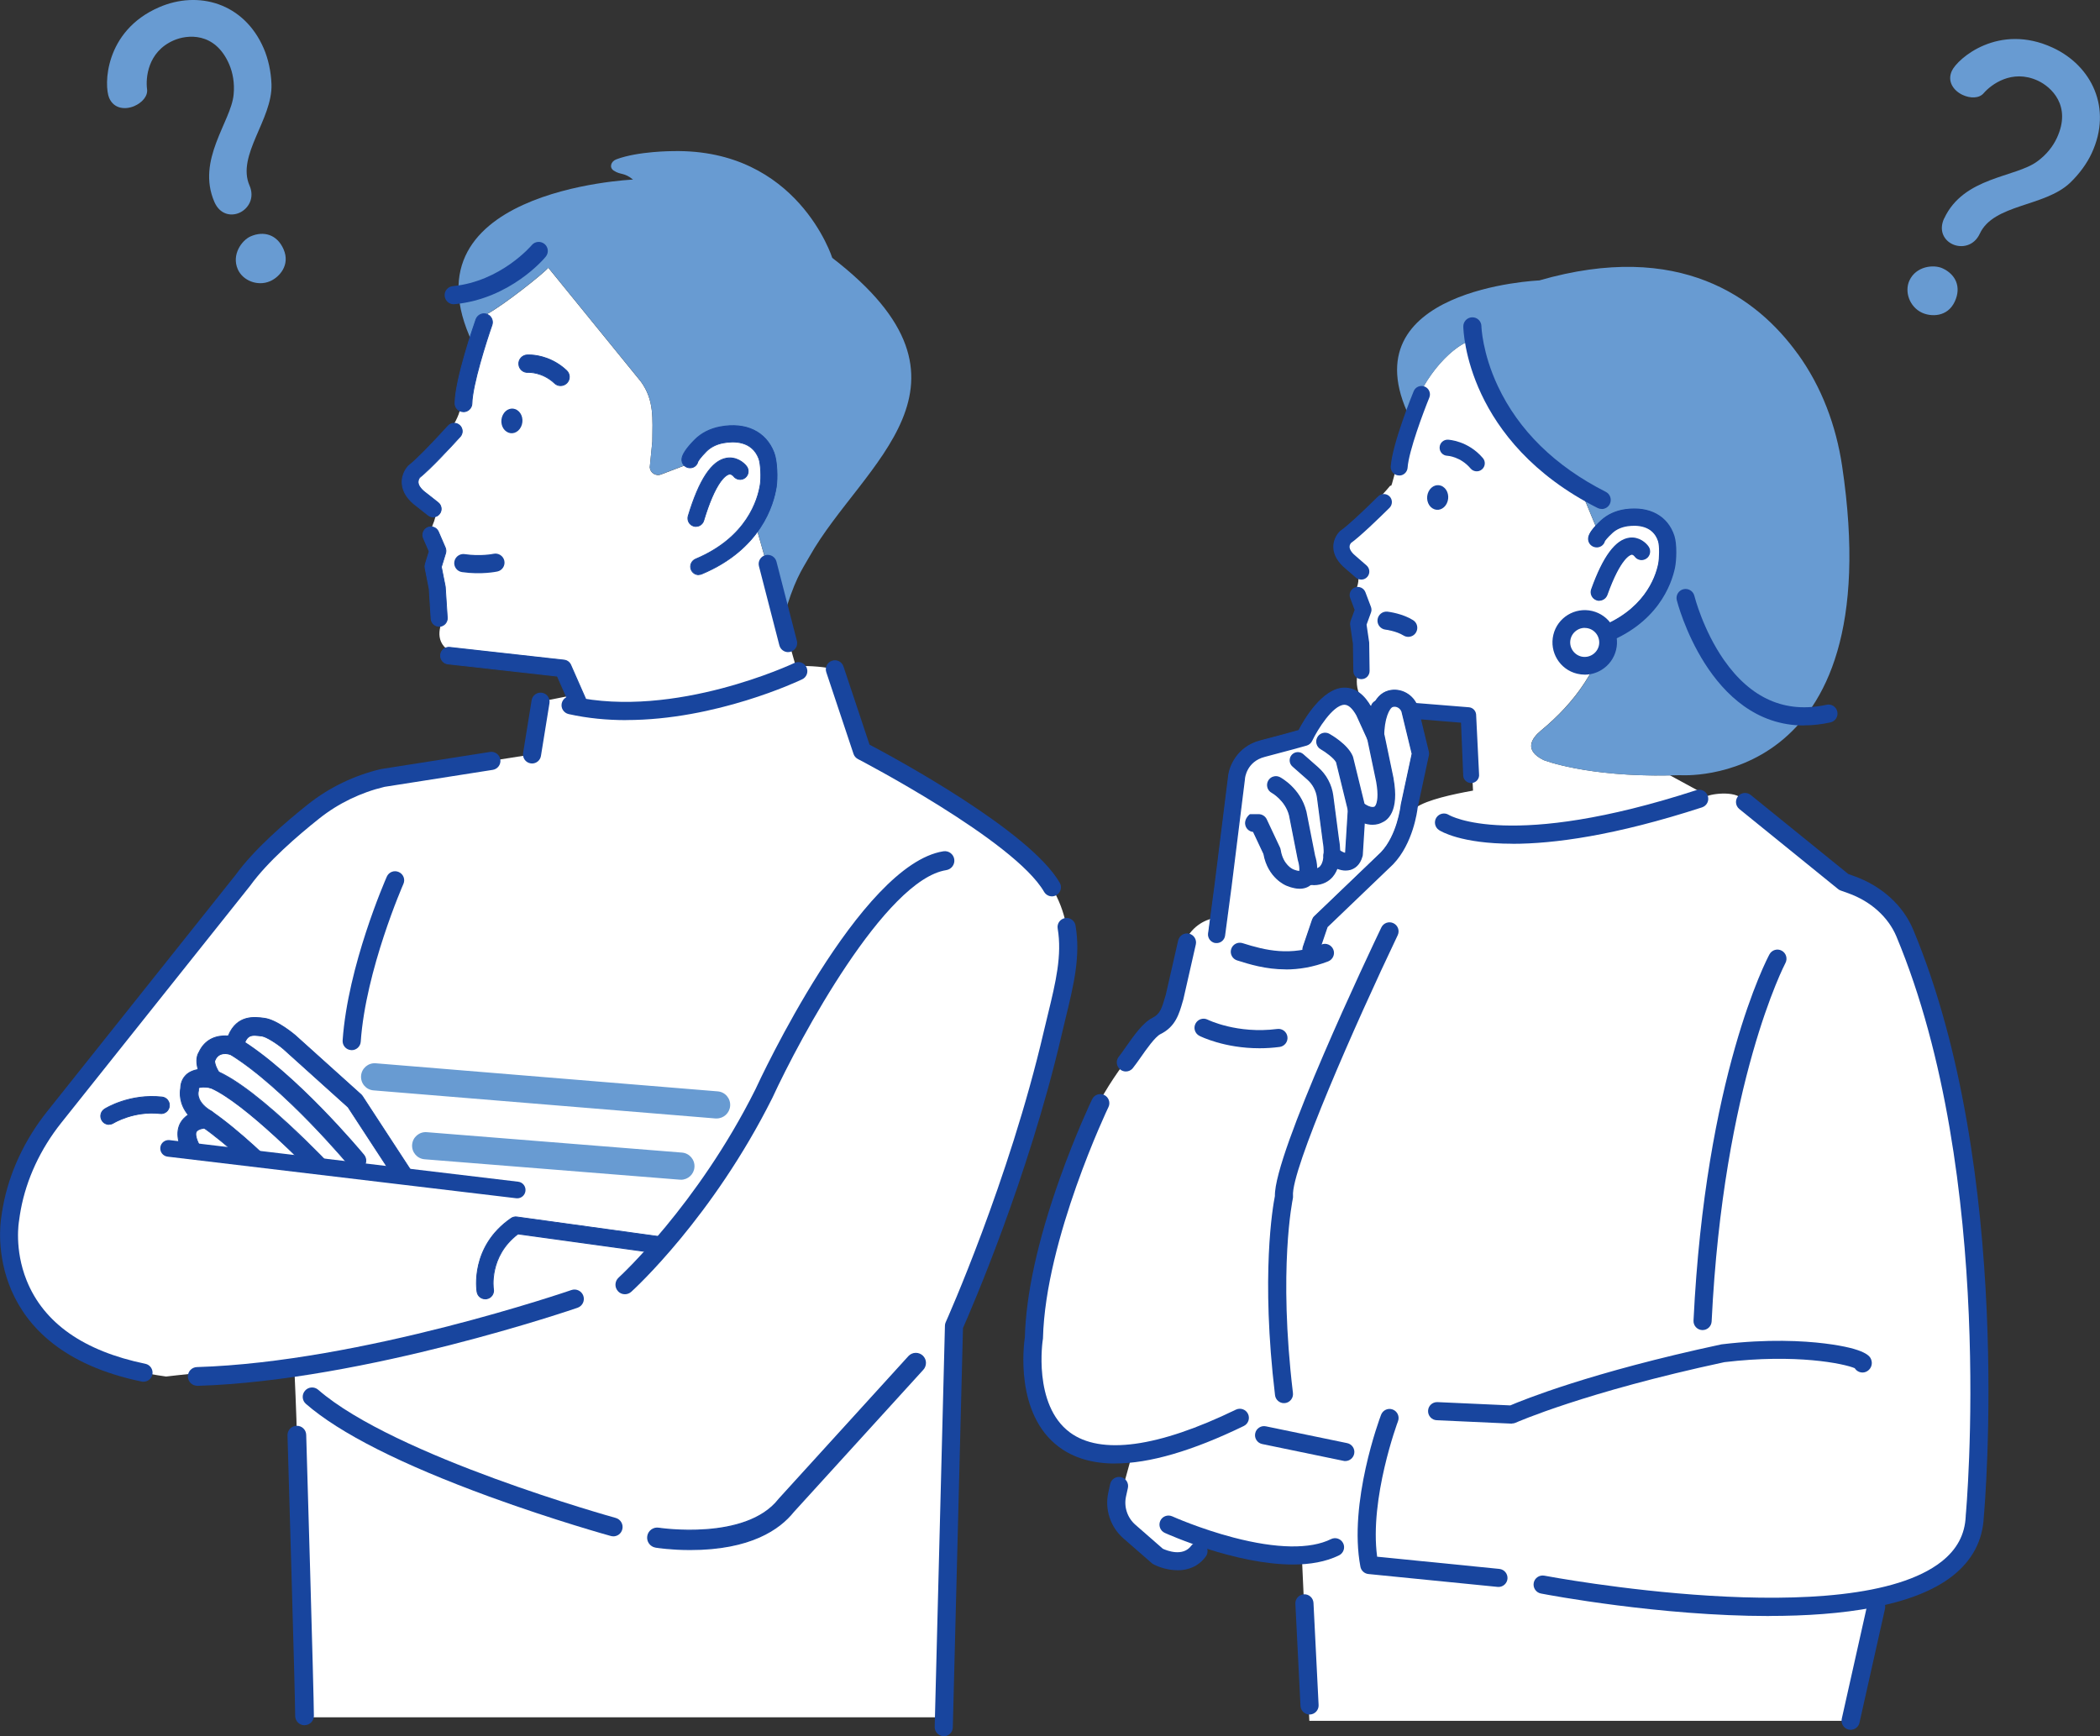 <?xml version="1.0" encoding="UTF-8"?>
<svg xmlns="http://www.w3.org/2000/svg" width="320" height="264.62" xmlns:xlink="http://www.w3.org/1999/xlink" viewBox="0 0 320 264.62">
  <rect x="0" y="0" width="320" height="264.62" fill="#333333" stroke="none"/>
  <defs>
    <style>
      .cls-1 {
        fill: none;
      }

      .cls-1, .cls-2, .cls-3, .cls-4 {
        stroke-width: 0px;
      }

      .cls-2 {
        fill: #689bd2;
      }

      .cls-5 {
        clip-path: url(#clippath);
      }

      .cls-3 {
        fill: #fff;
      }

      .cls-4 {
        fill: #18459e;
      }
    </style>
    <clipPath id="clippath">
      <path class="cls-1" d="M20.31,173.96l48.2,5.17v-28.21s-31.98.94-31.98.94c0,0-14.34,11.52-16.22,22.1Z"/>
    </clipPath>
  </defs>
  <g>
    <g>
      <path class="cls-3" d="M288.22,138.58s-3.04-1.48-2.65-1l-19.74-14.99c-.19-2.16-4.49-1.73-5.6-1.29l-5.75-3.13c-12.82.25-19.29-2.34-19.29-2.34-3.04-1.51-1.79-3.33-.36-4.51,2.54-2.1,4.83-4.5,6.63-7.27,4.68-7.22,6.71-14.63,6.71-14.63.21-.1.41-.19.62-.28.13-.28.21-.47.18-.51l.45-.73-5.04-5.68-1.06-1.61-2.07-5.01c-2.5-3.47-6.93-5.74-9.57-9.11-3.87-4.94-8.43-13.96-7.22-14.72-2.87.7-7.48,5.2-9.58,11.69l-.06.19c-.13-.27-.25-.53-.37-.79-.07.38-.12.74-.14,1.08-.02.35-2.12,10.36-2.36,10.1-.18-.2-.05.38-4.62,4.57-.54.49-3.16,3.19-3.29,3.91-.16.89-.1,1.57.71,2.26.22.19.71,1.46.99,1.54.77.22,1.99,1.42.69,3.98,0,0-.27-.6.22.85.19.58.22,1.21.03,1.79-.23.72-.41,1.78,0,2.82.28.69.48,1.41.53,2.15l.06.85c.09,1.34,0,2.7-.39,4-.44,1.53-.04,6.17,5.3,4.88l9.87,1.17c.76.08.9.27,1.9,1.24l.51,10.44c-3.14.57-6.97,1.4-8.68,2.57l-13.06,10.29-15.65,6.4s-6.22-.78-7.39,6.61l-1.86,9.07s-11.93,7.43-17.8,32.67c0,0-11.84,35.26,12.66,32.93l-2.26,8.23c-.54,1.95.23,4.03,1.9,5.18l4.06,2.76c1.97,1.34,4.7,1.06,6.2-.8.51-.64.89-1.46.99-2.53,0,0,5.44,4.28,14.78,2.72l1.17,25.67h82.14l4.49-18.72s15.64-2.28,15.25-15.5c0,0,3.11-67.67-13.22-89.45Z"/>
      <g>
        <path class="cls-4" d="M204.28,81s.08-.06.12-.09c.95-.66,3.02-2.55,5.68-5.19.44-.43,1.14-.43,1.57,0,.43.44.43,1.14,0,1.57-1.57,1.55-4.41,4.31-5.88,5.37-.09.11-.27.36-.25.7.02.46.4,1,1.09,1.56l1.53,1.34c.46.4.51,1.11.11,1.57-.2.22-.47.36-.76.38-.3.02-.58-.08-.81-.27l-1.48-1.29c-1.23-.99-1.87-2.08-1.91-3.22-.05-1.43.89-2.33.99-2.42Z"/>
        <path class="cls-4" d="M207.41,88.33c-.3,0-.58-.11-.81-.3l-1.48-1.29c-1.25-1.01-1.91-2.12-1.95-3.3-.05-1.48.92-2.41,1.03-2.51h0s.08-.07.13-.1c.95-.66,3.01-2.55,5.67-5.18.48-.48,1.26-.47,1.74,0,.48.48.47,1.26,0,1.74-1.57,1.55-4.42,4.32-5.89,5.38-.05.07-.22.3-.2.6.02.43.38.94,1.05,1.47l1.54,1.34c.51.45.56,1.22.12,1.73-.22.25-.51.4-.84.42-.03,0-.06,0-.08,0ZM204.36,81.09c-.1.09-1,.96-.95,2.34.04,1.11.66,2.16,1.86,3.14l1.49,1.3c.2.17.46.26.72.24.27-.02.51-.14.68-.34.36-.41.32-1.05-.1-1.41l-1.53-1.34c-.71-.57-1.11-1.14-1.13-1.64-.02-.37.17-.65.28-.78,1.48-1.07,4.32-3.83,5.89-5.38.39-.39.39-1.02,0-1.41-.39-.39-1.02-.39-1.41,0-2.66,2.64-4.74,4.54-5.7,5.2-.04.03-.07.05-.1.08h0Z"/>
      </g>
      <g>
        <path class="cls-4" d="M207.54,103.4c.59-.04,1.05-.54,1.05-1.14l-.06-4.23s0-.1-.01-.15l-.39-2.69.68-1.86c.09-.25.09-.53,0-.78l-.85-2.25c-.22-.58-.87-.87-1.45-.66-.58.22-.87.87-.66,1.45l.7,1.86-.64,1.74c-.06.17-.08.36-.06.55l.42,2.9.06,4.16c0,.62.52,1.12,1.14,1.11.02,0,.04,0,.06,0Z"/>
        <path class="cls-4" d="M207.46,103.51c-.68,0-1.23-.54-1.24-1.22l-.06-4.16-.42-2.88c-.03-.2,0-.41.06-.6l.62-1.7-.68-1.82c-.12-.31-.11-.65.03-.95.14-.3.38-.53.69-.65.64-.24,1.35.08,1.6.72l.85,2.25c.1.28.11.58,0,.86l-.67,1.84.39,2.66c0,.05.01.11.01.16l.06,4.23c0,.66-.5,1.21-1.15,1.25h0s-.06,0-.08,0ZM207.54,103.4h0,0ZM206.9,89.68c-.12,0-.24.02-.35.06-.25.09-.45.28-.56.53-.11.25-.12.52-.03.77l.7,1.86s0,.05,0,.08l-.64,1.74c-.06.16-.07.33-.05.49l.42,2.9.06,4.17c0,.55.46.99,1.01.99h.07c.53-.04.95-.49.94-1.02l-.06-4.23s0-.09-.01-.13l-.39-2.69s0-.04,0-.06l.68-1.86c.08-.23.08-.48,0-.7l-.85-2.25c-.15-.4-.54-.65-.95-.65Z"/>
      </g>
      <g>
        <path class="cls-4" d="M209.56,108.88c-.36-.2-.6-.6-.57-1.04.04-.6.57-1.06,1.17-1.01l13.63,1.1c.52.04.95.44,1.01.96l.45,9.12c.07.6-.36,1.15-.96,1.22-.6.07-1.15-.36-1.22-.96l-.34-8.22-12.73-1.04c-.16-.01-.31-.06-.45-.13Z"/>
        <path class="cls-4" d="M224.17,119.34c-.6,0-1.13-.45-1.2-1.07l-.34-8.13-12.63-1.03c-.17-.01-.34-.06-.49-.15h0c-.41-.23-.66-.68-.63-1.15.02-.32.17-.62.42-.83.24-.21.55-.31.88-.29l13.64,1.1c.58.04,1.04.49,1.11,1.07l.45,9.13c.08.66-.4,1.26-1.06,1.34-.05,0-.1,0-.14,0ZM209.62,108.77c.12.07.26.11.4.12l12.73,1.04c.06,0,.1.05.11.11l.34,8.22c.06.53.55.91,1.09.85.54-.06.92-.55.86-1.09l-.45-9.12c-.05-.46-.43-.82-.9-.85l-13.64-1.1c-.26-.02-.51.06-.71.24-.2.17-.32.41-.34.67-.03.38.17.75.51.93h0Z"/>
      </g>
      <path class="cls-2" d="M273.93,53.92c-6.17-8.54-17.99-17.36-39.38-11.18,0,0-29.38,1.21-19.71,20.93l.06-.19c2.15-6.66,6.95-11.23,9.8-11.75-1.9-.1,2.94,9.59,7,14.78,2.64,3.37,7.07,5.63,9.57,9.11l2.07,5.01,1.06,1.61,5.47,6.16,1.1-.88.15.8c-.89.25-1.87.61-2.93,1.11,0,0-2.04,7.42-6.71,14.63-1.79,2.77-4.08,5.17-6.63,7.27-1.44,1.18-2.69,3,.36,4.51,0,0,6.98,2.79,20.8,2.3,0,0,32.11,2.41,24.69-47.14-.92-6.14-3.12-12.05-6.76-17.08Z"/>
      <g>
        <path class="cls-3" d="M243.29,82.1s.06-.5,1.54-1.86c.83-.76,1.9-1.2,3.02-1.35,1.85-.25,4.98-.06,6.04,3.17.32.99.26,3.17.05,4.19-.59,2.84-2.84,8.04-10.2,10.7l-.45-14.85Z"/>
        <g>
          <g>
            <path class="cls-4" d="M242.68,97.33c-.21-.58.09-1.23.68-1.44,7.25-2.62,9.05-7.78,9.48-9.87.19-.93.22-2.89-.02-3.61-.83-2.55-3.38-2.61-4.82-2.41-.96.13-1.8.5-2.41,1.07-.92.84-1.17,1.25-1.22,1.35-.15.52-.66.87-1.21.8-.62-.07-1.06-.63-.98-1.25.07-.62.69-1.45,1.9-2.56.96-.88,2.21-1.45,3.63-1.64,3.58-.49,6.29.98,7.26,3.94.41,1.24.32,3.61.08,4.77-.51,2.47-2.6,8.53-10.92,11.53-.1.04-.2.06-.31.06-.49.03-.96-.26-1.13-.74ZM244.35,82.44h0ZM244.4,82.24s0,0,0,0t0,0ZM244.4,82.24s0,0,0,0c0,0,0,0,0,0ZM244.4,82.24s0,0,0,0c0,0,0,0,0,0Z"/>
            <path class="cls-4" d="M243.74,98.19c-.52,0-.99-.33-1.17-.82h0c-.23-.64.1-1.35.74-1.59,7.2-2.6,8.98-7.71,9.41-9.79.19-.92.22-2.84-.01-3.55-.81-2.47-3.29-2.52-4.69-2.33-.94.13-1.75.49-2.35,1.04-.88.81-1.14,1.22-1.2,1.31,0,.01,0,.02-.01.04-.17.55-.73.91-1.32.83-.33-.04-.62-.2-.83-.46-.2-.26-.3-.58-.26-.91.08-.64.71-1.51,1.94-2.63.98-.89,2.25-1.47,3.69-1.67,3.64-.5,6.4,1,7.38,4.01.41,1.26.33,3.66.09,4.83-.51,2.49-2.62,8.59-10.99,11.62-.11.04-.22.06-.34.07-.03,0-.06,0-.08,0ZM242.79,97.29c.15.42.56.69,1.02.66.09,0,.19-.03.27-.06,8.27-2.98,10.34-9,10.84-11.45.24-1.14.32-3.48-.08-4.71-.95-2.9-3.62-4.34-7.13-3.86-1.39.19-2.63.75-3.57,1.61-1.18,1.09-1.79,1.9-1.86,2.49-.03.27.04.53.21.74.17.21.41.35.67.38.48.05.93-.23,1.08-.69,0,0,0-.02,0-.02,0,0,0,0,0,0,.01-.02.03-.05.05-.09-.01-.02-.02-.04-.02-.06,0,0,0-.01,0-.02,0-.07.08-.11.14-.1.17-.23.49-.6,1.08-1.14.64-.58,1.49-.96,2.48-1.1,1.48-.2,4.08-.15,4.94,2.49.24.74.22,2.73.02,3.67-.44,2.12-2.25,7.32-9.56,9.96-.52.19-.79.77-.61,1.29h0Z"/>
          </g>
          <g>
            <path class="cls-4" d="M243.46,98.12c-.39-.09-.71-.37-.85-.76h0c-.22-.62.1-1.31.72-1.54,7.22-2.61,9-7.73,9.43-9.82.19-.92.22-2.86-.02-3.57-.82-2.5-3.32-2.55-4.73-2.36-.95.13-1.77.49-2.37,1.05-.92.84-1.17,1.26-1.21,1.33,0,0,0,0,0,0,0,0,0,0,0,.01-.17.54-.7.89-1.28.82-.32-.04-.6-.2-.8-.45-.2-.25-.29-.57-.25-.88.07-.64.7-1.49,1.92-2.61.97-.89,2.24-1.46,3.67-1.66,3.62-.49,6.36,1,7.34,3.99.41,1.25.32,3.64.08,4.81-.51,2.48-2.61,8.57-10.97,11.59-.11.04-.22.06-.33.07-.12,0-.24,0-.36-.03ZM242.75,97.31c.16.44.59.72,1.06.69.1,0,.19-.03.28-.06,8.29-2.99,10.36-9.02,10.87-11.47.24-1.15.32-3.5-.08-4.73-.95-2.92-3.64-4.37-7.17-3.88-1.4.19-2.64.75-3.59,1.62-1.19,1.09-1.81,1.91-1.88,2.51-.03.28.04.55.22.77.17.22.42.36.7.39.5.06.96-.24,1.12-.71,0,0,0,0,0-.01,0,0,0-.01,0-.02,0,0,0,0,0,0,.01-.02.03-.06.06-.1-.02-.02-.03-.04-.03-.06,0,0,0,0,0-.01h0s.07-.07.11-.05c.17-.22.49-.6,1.1-1.16.63-.58,1.48-.95,2.46-1.09,1.46-.2,4.05-.15,4.9,2.46.24.73.21,2.71.02,3.65-.44,2.11-2.24,7.3-9.53,9.93-.54.2-.83.8-.63,1.34h0Z"/>
            <path class="cls-4" d="M243.74,98.27c-.1,0-.2-.01-.3-.04h0c-.43-.1-.78-.42-.93-.83-.25-.68.11-1.44.79-1.68,7.16-2.59,8.93-7.67,9.36-9.73.19-.91.22-2.81-.01-3.51-.79-2.42-3.23-2.47-4.61-2.28-.92.13-1.72.48-2.31,1.02-.88.81-1.14,1.21-1.18,1.29,0,0,0,.01,0,.02-.18.59-.77.97-1.4.89-.35-.04-.66-.22-.88-.49-.22-.28-.31-.62-.27-.97.08-.66.72-1.54,1.96-2.68.99-.91,2.28-1.49,3.73-1.69,3.68-.5,6.47,1.02,7.46,4.07.41,1.27.33,3.69.09,4.86-.52,2.5-2.63,8.64-11.04,11.67-.12.04-.24.07-.36.08-.03,0-.06,0-.09,0ZM242.86,97.27c.14.39.53.65.94.61.09,0,.17-.02.25-.05,8.23-2.97,10.29-8.95,10.8-11.39.24-1.13.32-3.46-.08-4.67-.93-2.86-3.57-4.28-7.05-3.81-1.38.19-2.6.74-3.53,1.59-1.17,1.07-1.77,1.87-1.84,2.44-.03.25.04.49.19.69.15.2.37.32.62.35.44.05.86-.21.99-.63,0-.01,0-.02.01-.04,0,0,0-.01,0-.02,0-.01.02-.03.03-.05,0-.02,0-.04,0-.07,0,0,0-.03,0-.04.01-.05.05-.1.11-.13.02,0,.04-.01.06-.02.17-.22.49-.59,1.07-1.12.65-.59,1.52-.98,2.52-1.12,1.5-.2,4.15-.15,5.02,2.54.25.75.22,2.76.02,3.71-.44,2.13-2.26,7.36-9.6,10.01-.48.17-.73.71-.56,1.19h0Z"/>
          </g>
        </g>
      </g>
      <g>
        <g>
          <path class="cls-4" d="M243.78,91.37c.43-.03.83-.31.98-.74,2.04-5.71,3.56-6.21,3.84-6.25.34-.05.61.3.62.32.35.51,1.04.64,1.55.29.51-.35.64-1.05.3-1.57-.37-.55-1.38-1.44-2.74-1.27-2.06.26-3.92,2.79-5.68,7.73-.21.58.1,1.23.68,1.44.15.05.3.07.45.06Z"/>
          <path class="cls-4" d="M243.7,91.49c-.14,0-.28-.02-.42-.07-.31-.11-.56-.34-.7-.64-.14-.3-.16-.64-.05-.95,1.78-4.98,3.67-7.54,5.78-7.8,1.42-.18,2.46.75,2.85,1.32.19.27.25.61.19.93-.06.33-.25.61-.52.8-.27.19-.6.25-.92.19-.32-.06-.6-.24-.79-.52,0,0-.22-.3-.51-.27-.17.02-1.69.41-3.75,6.18-.17.46-.59.79-1.08.82h0s-.06,0-.08,0ZM243.78,91.37h0,0ZM248.67,82.24c-.11,0-.22,0-.33.02-2.02.26-3.84,2.76-5.59,7.65-.09.25-.08.53.04.77.12.24.32.43.57.52.13.05.27.07.41.06h0c.4-.03.75-.29.88-.67,2.01-5.63,3.52-6.27,3.93-6.33.42-.06.73.36.73.36.15.22.38.37.64.42.26.05.53,0,.75-.16.22-.15.37-.38.42-.65.05-.27,0-.54-.16-.76-.33-.49-1.16-1.24-2.3-1.24Z"/>
        </g>
        <g>
          <path class="cls-4" d="M243.42,91.42s-.08-.02-.12-.04c-.3-.11-.54-.33-.68-.62-.14-.29-.15-.62-.05-.92,1.77-4.97,3.65-7.51,5.75-7.78,1.4-.18,2.43.74,2.81,1.31.37.55.23,1.3-.32,1.67-.27.18-.58.25-.9.19-.31-.06-.58-.24-.76-.5,0-.01-.25-.33-.55-.28-.28.04-1.75.53-3.78,6.2-.16.45-.57.76-1.05.79h0c-.12,0-.24,0-.36-.03ZM249.28,82.27c-.29-.07-.61-.09-.94-.05-2.03.26-3.87,2.77-5.62,7.68-.09.26-.08.55.04.8.12.25.33.44.59.54.14.05.28.07.42.06h0c.42-.03.77-.3.92-.69.36-1.01,2.24-6.06,3.9-6.3.38-.05.66.31.69.35.16.23.39.39.67.44.27.05.55,0,.78-.16.48-.32.6-.98.27-1.46-.27-.4-.88-.99-1.72-1.19Z"/>
          <path class="cls-4" d="M243.7,91.57c-.1,0-.2-.01-.3-.04-.05-.01-.09-.02-.14-.04-.33-.12-.6-.36-.75-.68-.15-.32-.17-.67-.05-1.01,1.79-5.01,3.7-7.58,5.84-7.86,1.46-.18,2.52.77,2.92,1.36.2.29.27.64.21.99-.07.35-.26.65-.55.84-.29.2-.64.27-.98.21-.34-.06-.64-.26-.84-.55h0s-.21-.27-.43-.24c-.16.02-1.64.4-3.69,6.13-.18.49-.63.83-1.15.87-.03,0-.06,0-.09,0ZM248.67,82.31c-.11,0-.21,0-.32.02-1.98.25-3.79,2.74-5.53,7.6-.08.23-.07.49.04.71.11.23.29.39.53.48.12.04.25.06.38.05.37-.03.69-.27.81-.62.51-1.43,2.31-6.13,3.99-6.38.44-.06.77.35.8.39.15.22.35.35.6.4.24.04.49,0,.7-.15.2-.14.34-.35.39-.59.05-.25,0-.5-.15-.71-.28-.41-.87-.95-1.65-1.14-.19-.05-.39-.07-.59-.07Z"/>
        </g>
      </g>
      <g>
        <path class="cls-3" d="M244.95,98.74c-.46,1.91-2.38,3.09-4.3,2.63-1.91-.46-3.09-2.38-2.63-4.3s2.38-3.09,4.3-2.63c1.91.46,3.09,2.38,2.63,4.3Z"/>
        <g>
          <path class="cls-4" d="M240.36,102.57c-2.57-.62-4.16-3.22-3.55-5.79.62-2.57,3.22-4.16,5.79-3.55,2.57.62,4.16,3.22,3.55,5.79-.62,2.57-3.22,4.16-5.79,3.55ZM242.02,95.64c-1.25-.3-2.5.47-2.8,1.72-.3,1.25.47,2.5,1.72,2.8,1.25.3,2.5-.47,2.8-1.72.3-1.25-.47-2.5-1.72-2.8Z"/>
          <path class="cls-4" d="M241.49,102.82c-.38,0-.77-.05-1.16-.14-2.64-.63-4.26-3.29-3.63-5.93.63-2.64,3.3-4.26,5.93-3.63,1.27.31,2.36,1.09,3.04,2.21.69,1.12.9,2.44.59,3.72-.31,1.27-1.09,2.35-2.21,3.04-.78.48-1.66.73-2.56.73ZM241.48,93.22c-2.12,0-4.04,1.45-4.56,3.59-.6,2.51.95,5.05,3.46,5.65,1.22.29,2.47.09,3.54-.56,1.07-.65,1.82-1.68,2.11-2.9.29-1.21.09-2.47-.56-3.54-.65-1.07-1.68-1.82-2.9-2.11-.37-.09-.73-.13-1.1-.13ZM241.48,100.34c-.19,0-.38-.02-.57-.07-1.31-.31-2.12-1.64-1.8-2.94.15-.63.54-1.17,1.1-1.51.56-.34,1.21-.44,1.84-.29.63.15,1.17.54,1.51,1.1.34.56.44,1.21.29,1.84-.27,1.12-1.27,1.87-2.37,1.87ZM241.48,95.69c-.4,0-.8.11-1.15.33-.5.31-.86.79-1,1.37-.29,1.18.45,2.38,1.63,2.67,1.18.28,2.38-.45,2.67-1.63.14-.57.04-1.17-.26-1.67-.31-.5-.79-.86-1.37-1h0c-.17-.04-.35-.06-.52-.06Z"/>
        </g>
      </g>
      <g>
        <path class="cls-4" d="M213.5,72.31c-.12.03-.25.05-.39.04-.64-.05-1.13-.6-1.09-1.25.24-3.48,3.36-11.11,3.49-11.43.24-.6.93-.88,1.53-.64.6.24.88.93.64,1.53-.86,2.11-3.14,8.14-3.32,10.71-.04.51-.39.92-.86,1.05Z"/>
        <path class="cls-4" d="M213.2,72.46s-.06,0-.09,0c-.71-.05-1.24-.67-1.19-1.37.24-3.48,3.36-11.15,3.5-11.47.27-.66,1.02-.97,1.68-.7s.97,1.02.7,1.68c-.86,2.1-3.13,8.12-3.31,10.68-.04.54-.42,1.01-.94,1.15h0c-.11.03-.22.04-.34.04ZM213.51,72.31h0,0ZM216.6,59.05c-.42,0-.81.25-.98.66-.13.32-3.24,7.95-3.48,11.4-.04.58.4,1.09.98,1.13.12,0,.24,0,.35-.03h0c.43-.12.74-.5.78-.94.18-2.59,2.46-8.64,3.33-10.75.22-.54-.04-1.16-.58-1.38-.13-.05-.27-.08-.4-.08Z"/>
      </g>
      <path class="cls-3" d="M214.81,108.07l1.64,6.78-1.72,8.03s-.51,4.91-3.37,7.92l-10.19,9.77-1.46,6.61s-10.21,1-14.39-2.3l1.06-10.03,2.03-16.32s.24-3.5,3.97-4.47c3.73-.97,6.38-1.72,6.38-1.72,0,0,5.19-10.92,9.09-3.92l1.77,3.88s-.04-5.22,2.28-5.84c1.22-.32,2.48.41,2.9,1.6Z"/>
      <g>
        <g>
          <path class="cls-4" d="M185.16,143.48s.04,0,.06,0c.6.08,1.16-.34,1.24-.95l1-7.54,2.03-16.33s0-.04,0-.06c0-.1.27-2.73,3.15-3.48,3.7-.96,6.38-1.72,6.4-1.73.3-.09.56-.3.69-.59.86-1.81,3.24-5.58,5.08-5.63.69-.02,1.37.56,2.03,1.74l1.75,3.84c.22.47.73.73,1.24.62.51-.11.87-.56.86-1.08-.02-2.85.84-4.6,1.46-4.76.63-.17,1.31.21,1.56.86l1.57,6.47-1.67,7.78s-.01.08-.02.12c0,.04-.51,4.57-3.06,7.26l-10.17,9.75c-.13.12-.22.27-.28.44l-1.4,4.12c-.2.58.11,1.2.69,1.4.58.19,1.2-.11,1.4-.69l1.32-3.87,10-9.58s.02-.02.04-.04c2.94-3.09,3.59-7.87,3.66-8.51l1.71-7.97c.03-.16.03-.33,0-.49l-1.64-6.78s-.02-.08-.03-.11c-.63-1.75-2.48-2.75-4.22-2.29-1.37.37-2.14,1.63-2.57,3l-.2-.44s-.03-.05-.04-.08c-1.1-1.98-2.47-2.96-4.05-2.91-3.24.1-5.95,4.84-6.77,6.44-.92.26-3.11.86-5.89,1.58-3.53.91-4.68,3.93-4.79,5.43l-2.03,16.29-1,7.53c-.08.58.32,1.12.89,1.23Z"/>
          <path class="cls-4" d="M199.76,145.89c-.13,0-.26-.02-.38-.06-.3-.1-.55-.32-.69-.6-.14-.29-.16-.61-.06-.91l1.4-4.12c.06-.18.17-.35.3-.48l10.17-9.75c2.54-2.68,3.03-7.16,3.03-7.2,0-.04.01-.09.02-.13l1.66-7.76-1.56-6.45c-.24-.6-.87-.94-1.45-.79-.58.15-1.41,1.91-1.39,4.67,0,.56-.39,1.05-.94,1.18-.55.12-1.11-.16-1.34-.67l-1.75-3.84c-.63-1.12-1.27-1.68-1.91-1.68-.01,0-.02,0-.03,0-1.79.06-4.14,3.79-5,5.58-.15.31-.42.54-.75.64-.48.14-2.99.84-6.41,1.73-2.82.73-3.07,3.29-3.08,3.4,0,.02,0,.04,0,.06l-2.03,16.33-1,7.54c-.04.32-.21.6-.46.79-.25.19-.57.28-.88.23-.02,0-.04,0-.06-.01h0c-.62-.12-1.04-.7-.96-1.33l1-7.53,2.03-16.29c.12-1.5,1.28-4.58,4.86-5.5,2.66-.69,4.79-1.28,5.85-1.57.79-1.53,3.55-6.34,6.83-6.45,1.62-.06,3.01.94,4.13,2.95.02.03.03.06.04.09l.1.22c.54-1.57,1.4-2.53,2.56-2.84,1.79-.48,3.69.55,4.33,2.35.01.04.03.08.04.12l1.64,6.78c.04.17.04.36,0,.53l-1.71,7.97c-.06.54-.71,5.42-3.69,8.55-.01.01-.03.03-.04.04l-9.98,9.57-1.31,3.84c-.17.5-.63.81-1.13.81ZM212.5,107.41c.57,0,1.11.37,1.34.95l1.57,6.48s0,.03,0,.04l-1.67,7.78s-.01.07-.02.11c0,.05-.49,4.57-3.08,7.31l-10.18,9.75c-.12.11-.21.25-.26.4l-1.4,4.12c-.09.25-.07.53.05.77.12.24.33.42.58.51.53.18,1.1-.1,1.28-.63l1.32-3.87s.01-.03.02-.04l10-9.58s.02-.02.03-.03c2.94-3.08,3.58-7.91,3.64-8.45l1.71-7.98c.03-.15.03-.3,0-.45l-1.64-6.78s-.02-.07-.03-.1c-.61-1.7-2.42-2.68-4.11-2.23-1.15.31-1.99,1.29-2.5,2.94-.01.04-.04.06-.08.06-.05,0-.07-.02-.09-.05l-.2-.44s-.02-.05-.04-.07c-1.06-1.9-2.35-2.86-3.85-2.86-.04,0-.08,0-.11,0-3.21.1-5.93,4.91-6.69,6.39-.01.02-.03.04-.06.05-1.04.29-3.2.89-5.89,1.58-3.48.9-4.61,3.89-4.73,5.34l-2.03,16.29-1,7.53c-.07.53.29,1.03.81,1.13.02,0,.04,0,.05,0,.27.03.53-.03.75-.2.21-.16.35-.4.39-.67l1-7.54,2.04-16.33s0-.04,0-.05c0-.12.28-2.8,3.22-3.56,3.41-.88,5.92-1.59,6.39-1.72.29-.08.52-.28.65-.54.87-1.83,3.28-5.63,5.16-5.69.01,0,.03,0,.04,0,.71,0,1.41.6,2.08,1.79l1.76,3.85c.2.43.68.67,1.14.57.46-.1.79-.52.79-.99-.02-2.74.78-4.65,1.53-4.85.11-.03.22-.04.33-.04Z"/>
        </g>
        <g>
          <path class="cls-4" d="M185.14,143.59c-.63-.12-1.06-.72-.98-1.36l1-7.53,2.03-16.29c.12-1.5,1.29-4.59,4.88-5.52,2.66-.69,4.78-1.27,5.84-1.57.8-1.55,3.56-6.35,6.85-6.45,1.63-.05,3.03.94,4.15,2.96.02.03.03.06.04.09l.08.17c.54-1.55,1.4-2.49,2.56-2.8,1.8-.48,3.72.56,4.36,2.36.01.04.03.08.04.12l1.64,6.78c.04.18.05.36,0,.54l-1.71,7.97c-.06.54-.71,5.43-3.69,8.56-.01.01-.03.03-.04.04l-9.98,9.56-1.31,3.84c-.22.63-.9.97-1.54.76-.31-.11-.56-.32-.7-.62-.14-.29-.16-.62-.06-.93l1.4-4.12c.06-.18.17-.35.31-.49l10.17-9.75c2.48-2.62,3-7,3.02-7.19,0-.04.01-.09.02-.13l1.66-7.75-1.56-6.45c-.23-.59-.85-.93-1.42-.77-.57.15-1.4,1.9-1.38,4.65,0,.57-.4,1.07-.95,1.2-.56.12-1.13-.16-1.37-.68l-1.75-3.84c-.64-1.13-1.29-1.69-1.92-1.67-1.78.06-4.13,3.78-4.98,5.57-.15.32-.43.55-.77.65-.03,0-2.71.77-6.41,1.73-2.8.73-3.06,3.27-3.07,3.38,0,.02,0,.04,0,.06l-2.03,16.33-1,7.54c-.09.66-.7,1.13-1.37,1.05-.02,0-.04,0-.07-.01ZM205.5,105.16c-.24-.05-.48-.06-.73-.06-3.2.1-5.92,4.9-6.67,6.37-.01.03-.04.05-.07.06-1.04.29-3.18.88-5.89,1.58-3.47.9-4.6,3.88-4.71,5.32l-2.03,16.3-1,7.53c-.07.52.28,1,.79,1.1h.06c.54.08,1.04-.3,1.11-.84l1-7.53,2.04-16.38c0-.12.28-2.82,3.24-3.58,3.7-.96,6.37-1.72,6.4-1.73.27-.08.5-.27.62-.53.87-1.83,3.29-5.64,5.18-5.7.73-.02,1.45.58,2.14,1.8l1.76,3.85c.19.42.66.65,1.11.55.45-.1.78-.51.77-.97-.02-2.75.79-4.67,1.55-4.88.69-.18,1.42.21,1.7.92l1.57,6.49s0,.03,0,.05l-1.67,7.78s-.01.07-.02.1c-.02.19-.56,4.65-3.09,7.33l-10.18,9.75c-.11.11-.2.25-.25.39l-1.4,4.12c-.08.25-.07.52.05.75.12.24.32.41.57.5.51.17,1.08-.1,1.25-.62l1.32-3.87s.02-.03.03-.05l10-9.58s.02-.02.03-.03c2.93-3.08,3.57-7.9,3.63-8.44l1.71-7.98c.03-.14.03-.3,0-.44l-1.64-6.78s-.02-.07-.03-.1c-.61-1.69-2.4-2.67-4.09-2.22-1.14.3-1.98,1.29-2.49,2.92-.01.05-.05.08-.1.08-.05,0-.09-.02-.11-.07l-.2-.44s-.02-.05-.04-.07c-.9-1.62-1.98-2.56-3.21-2.79Z"/>
          <path class="cls-4" d="M199.75,146c-.14,0-.28-.02-.41-.07-.33-.11-.6-.35-.75-.66-.15-.31-.18-.67-.06-1l1.4-4.12c.07-.2.18-.38.33-.52l10.17-9.75c2.45-2.59,2.98-6.95,3-7.13,0-.04.01-.09.02-.14l1.66-7.73-1.56-6.43c-.22-.54-.78-.85-1.31-.7-.48.13-1.33,1.76-1.31,4.56,0,.61-.43,1.16-1.03,1.29-.6.13-1.22-.18-1.47-.73l-1.75-3.84c-.6-1.07-1.21-1.62-1.81-1.62-.01,0-.02,0-.03,0-1.74.06-4.05,3.74-4.9,5.52-.16.34-.46.59-.82.7-.48.14-2.99.84-6.41,1.73-2.74.71-2.99,3.19-3,3.3,0,.02,0,.04,0,.07l-2.03,16.33-1,7.54c-.1.71-.75,1.22-1.47,1.12h-.07c-.68-.14-1.15-.78-1.05-1.47l1-7.53,2.03-16.29c.12-1.52,1.31-4.66,4.95-5.6,2.62-.68,4.74-1.26,5.8-1.56.8-1.54,3.58-6.36,6.91-6.47.04,0,.08,0,.12,0,1.62,0,3,1.01,4.11,3.01.01.02.02.04.03.06.56-1.45,1.41-2.34,2.54-2.64,1.85-.49,3.81.57,4.47,2.42.02.04.03.09.04.13l1.64,6.78c.05.19.05.39,0,.58l-1.71,7.97c-.06.54-.7,5.44-3.72,8.6-.01.01-.03.03-.04.04l-9.96,9.55-1.3,3.82c-.18.54-.7.88-1.25.88ZM212.5,107.52c.52,0,1.01.34,1.22.87l1.57,6.46s0,.03,0,.04l-1.66,7.75s-.02.08-.02.12c-.02.19-.55,4.6-3.05,7.24l-10.18,9.75c-.13.12-.23.28-.29.45l-1.4,4.12c-.1.28-.08.59.06.86.13.27.36.47.65.57.59.2,1.23-.12,1.43-.7l1.31-3.84s.01-.03.02-.04l9.98-9.56s.03-.03.04-.04c2.97-3.12,3.61-7.97,3.67-8.51l1.71-7.98c.04-.16.03-.34,0-.5l-1.64-6.78s-.02-.08-.03-.11c-.63-1.76-2.5-2.77-4.25-2.3-1.12.3-1.96,1.22-2.49,2.74-.01.04-.04.06-.08.06-.04,0-.07-.02-.09-.05l-.08-.17s-.03-.06-.04-.08c-1.11-1.99-2.48-2.97-4.07-2.92-3.25.11-6,4.93-6.77,6.4-.01.02-.03.04-.06.05-1.04.29-3.18.88-5.84,1.57-3.54.92-4.7,3.96-4.81,5.44l-2.03,16.29-1,7.53c-.08.59.32,1.14.91,1.25h.06c.61.09,1.18-.34,1.26-.96l1-7.54,2.03-16.33s0-.04,0-.06c0-.11.27-2.72,3.13-3.46,3.41-.88,5.93-1.59,6.39-1.72.32-.09.58-.31.72-.6.86-1.81,3.24-5.56,5.06-5.62.68-.02,1.35.56,2.01,1.72l1.76,3.85c.22.48.75.75,1.27.63.52-.11.89-.58.88-1.11-.02-2.84.83-4.58,1.45-4.74.1-.03.21-.04.31-.04ZM199.76,145.77c-.11,0-.23-.02-.34-.06-.27-.09-.49-.29-.62-.55-.13-.26-.15-.55-.05-.82l1.4-4.12c.06-.16.15-.31.27-.43l10.18-9.75c2.51-2.65,3.04-7.08,3.06-7.27,0-.04,0-.08.02-.11l1.67-7.78-1.57-6.5c-.26-.65-.94-1.03-1.59-.86-.73.19-1.5,2.16-1.48,4.79,0,.51-.35.95-.85,1.06-.49.11-1-.14-1.21-.6l-1.76-3.85c-.66-1.18-1.36-1.75-2.05-1.74-1.85.06-4.23,3.83-5.1,5.65-.13.28-.38.49-.68.57-.5.14-3.05.86-6.4,1.73-2.9.75-3.16,3.39-3.17,3.5l-2.04,16.38-1,7.54c-.04.28-.18.54-.41.71-.23.18-.51.25-.8.21h-.06c-.56-.12-.95-.64-.87-1.21l1-7.53,2.03-16.3c.11-1.47,1.26-4.49,4.78-5.4,2.69-.7,4.84-1.29,5.89-1.58.78-1.49,3.52-6.33,6.77-6.43.26,0,.51.01.75.06,1.26.24,2.36,1.19,3.27,2.84.01.02.03.05.04.08l.2.44s0,.01.02.01c0,0,.02,0,.02-.02.52-1.67,1.38-2.67,2.55-2.98,1.73-.46,3.57.54,4.2,2.27.01.04.02.07.03.11l1.64,6.78c.04.16.04.32,0,.48l-1.71,7.98c-.06.53-.71,5.38-3.66,8.48-.01.01-.02.02-.03.04l-10,9.58-1.32,3.87c-.15.45-.57.73-1.02.73ZM212.5,107.3c.61,0,1.2.4,1.45,1.03l1.58,6.5s0,.06,0,.09l-1.67,7.78s-.01.06-.01.09c-.02.19-.56,4.69-3.11,7.38l-10.18,9.76c-.1.1-.18.22-.23.36l-1.4,4.12c-.08.23-.06.47.04.68.11.21.29.37.51.45.47.16.98-.09,1.14-.56l1.32-3.87s.03-.06.05-.08l10-9.58s.02-.02.03-.03c2.91-3.06,3.55-7.85,3.61-8.39l1.71-7.99c.03-.13.03-.27,0-.4l-1.64-6.78s-.02-.06-.03-.09c-.59-1.65-2.34-2.59-3.98-2.16-1.11.29-1.92,1.26-2.42,2.86-.03.08-.1.14-.18.15-.1,0-.17-.04-.2-.12l-.2-.44s-.02-.04-.03-.06c-.89-1.6-1.95-2.52-3.15-2.74h0c-.23-.04-.47-.06-.71-.05-3.15.1-5.84,4.87-6.6,6.32-.03.05-.07.09-.13.1-1.04.29-3.2.89-5.89,1.58-3.42.88-4.53,3.82-4.64,5.24l-2.03,16.3-1,7.53c-.06.47.25.91.72,1h.05c.23.04.47-.02.66-.17.19-.15.31-.36.34-.59l1-7.54,2.04-16.38c0-.11.28-2.88,3.31-3.66,3.36-.87,5.9-1.58,6.38-1.72.27-.08.47-.25.58-.48.88-1.85,3.33-5.69,5.26-5.75.01,0,.03,0,.04,0,.75,0,1.49.62,2.17,1.84l1.76,3.86c.17.38.6.59,1.01.5.41-.09.7-.46.7-.88-.02-2.83.81-4.75,1.62-4.97.12-.03.24-.05.36-.05Z"/>
        </g>
      </g>
      <g>
        <g>
          <g>
            <path class="cls-4" d="M208.48,125.43c1.01.19,1.74-.09,2.05-.26.7-.28,2.53-1.52,1.64-6.5,0-.01,0-.02,0-.03l-1.37-6.57c-.13-.62-.74-1.02-1.36-.89-.62.13-1.02.74-.89,1.36l1.37,6.55c.4,2.24.12,3.26-.08,3.67-.1.2-.19.27-.21.29-.06.03.11-.04.11-.04l-.33.16h0s.02-.02.06-.04c-.03.01-.6.28-1.71-.52l-1.75-7.13c-.01-.06-.03-.12-.06-.18-.74-1.73-3.19-3.13-3.46-3.29-.55-.31-1.25-.11-1.56.44-.31.55-.11,1.25.44,1.56.81.46,2.08,1.39,2.43,2.11l1.82,7.42c.06.24.2.46.39.62.94.77,1.78,1.13,2.48,1.26Z"/>
            <path class="cls-4" d="M209.16,125.58c-.21,0-.44-.02-.69-.07h0c-.83-.16-1.67-.59-2.52-1.28-.21-.17-.36-.41-.42-.66l-1.82-7.42c-.34-.68-1.61-1.61-2.39-2.05-.6-.33-.81-1.09-.48-1.69.16-.29.43-.5.74-.59.32-.09.65-.05.94.11.28.16,2.75,1.57,3.5,3.33.03.06.05.13.06.19l1.74,7.1c1.05.74,1.58.5,1.59.5h0s.03,0,.04,0l.08-.04s.02-.02.04-.03c0,0,.08-.07.17-.25.2-.4.47-1.4.07-3.62l-1.37-6.55c-.14-.67.29-1.33.96-1.47.67-.14,1.33.29,1.47.96l1.38,6.6c.89,4.97-.89,6.27-1.69,6.6-.26.14-.74.33-1.41.33ZM201.92,111.96c-.1,0-.19.01-.29.04-.27.08-.5.26-.63.5-.28.51-.1,1.15.41,1.44.75.42,2.08,1.37,2.47,2.15l1.82,7.44c.05.22.18.42.36.57.82.67,1.64,1.09,2.44,1.24h0c.98.18,1.67-.08,1.99-.25,2.37-.97,1.81-5.14,1.59-6.4v-.03s-1.38-6.57-1.38-6.57c-.12-.57-.68-.94-1.25-.82-.57.12-.94.68-.82,1.25l1.37,6.55c.41,2.27.12,3.31-.09,3.73-.03.07-.07.13-.1.17,0,0,0,0,0,0,.02.05,0,.1-.05.12l-.33.16s-.05.01-.07,0c-.24.05-.81.05-1.68-.57-.02-.01-.03-.03-.04-.05l-1.75-7.13c-.01-.05-.03-.11-.05-.16-.72-1.7-3.15-3.09-3.42-3.24-.16-.09-.33-.13-.51-.13Z"/>
          </g>
          <g>
            <path class="cls-4" d="M208.46,125.54s0,0,0,0c-.83-.16-1.68-.59-2.53-1.28-.21-.17-.36-.41-.43-.68l-1.82-7.42c-.34-.67-1.6-1.6-2.38-2.04-.61-.34-.83-1.11-.49-1.72.34-.61,1.11-.83,1.72-.49.28.16,2.76,1.58,3.51,3.34.03.06.05.13.06.19l1.74,7.09c1.03.73,1.56.49,1.56.49.01,0,.03-.01.04-.01l.08-.04s.02-.02.04-.03c0,0,0,0,0,0,0,0,.07-.07.16-.24.2-.4.47-1.4.07-3.6l-1.37-6.55c-.14-.68.3-1.35.98-1.49.68-.14,1.35.3,1.49.98l1.37,6.57s0,.03,0,.04c.89,4.98-.9,6.29-1.71,6.63-.34.18-1.08.46-2.12.26ZM202.11,112.01c-.43-.08-.87.11-1.09.51-.28.5-.1,1.13.4,1.4.75.42,2.09,1.38,2.48,2.16l1.83,7.44c.05.22.18.41.35.55.82.67,1.63,1.08,2.43,1.23h0s0,0,0,0c.97.18,1.65-.08,1.98-.25,2.35-.96,1.8-5.12,1.58-6.38l.11-.05-.11.02-1.37-6.57c-.12-.56-.66-.92-1.22-.8-.56.12-.92.66-.8,1.22l1.37,6.55c.41,2.27.12,3.33-.09,3.75-.03.06-.06.12-.09.16.02.06,0,.12-.06.14l-.33.16s-.05.01-.08,0c-.25.05-.81.05-1.69-.58-.02-.02-.04-.04-.04-.07l-1.75-7.13c-.01-.05-.03-.11-.05-.16-.72-1.69-3.14-3.08-3.41-3.23-.1-.06-.2-.09-.31-.11Z"/>
            <path class="cls-4" d="M209.16,125.7c-.22,0-.46-.02-.72-.07,0,0-.01,0-.02,0-.85-.17-1.71-.6-2.55-1.3-.23-.18-.39-.44-.46-.73l-1.82-7.42c-.32-.63-1.59-1.56-2.33-1.98-.65-.36-.89-1.19-.52-1.84.36-.65,1.19-.89,1.84-.52.28.16,2.79,1.59,3.55,3.39.03.06.05.13.07.21l1.73,7.06c.95.66,1.44.46,1.44.46.02,0,.04-.01.05-.02l.05-.02s.02-.02.03-.03c.05-.05.09-.12.14-.21.19-.39.45-1.37.06-3.55l-1.37-6.54c-.07-.35,0-.72.19-1.02.2-.3.5-.51.86-.58.73-.15,1.45.32,1.6,1.05l1.37,6.57s0,0,0,0c0,0,0,.04,0,.04.91,5.04-.93,6.37-1.76,6.71-.26.14-.76.34-1.45.34ZM208.48,125.45c1.01.19,1.72-.08,2.05-.25.8-.33,2.53-1.6,1.67-6.47l-.04.02c.23,1.35.73,5.44-1.64,6.41-.33.17-1.04.44-2.03.25,0,0-.01,0-.02,0-.82-.16-1.63-.58-2.45-1.25-.19-.15-.32-.37-.38-.6l-1.83-7.44c-.37-.74-1.69-1.68-2.44-2.1-.54-.3-.74-.99-.43-1.53.24-.42.71-.65,1.19-.56h0c.12.02.23.06.34.12.28.15,2.72,1.55,3.45,3.28.02.06.04.11.06.17l1.75,7.13c.85.62,1.38.62,1.63.57.01,0,.03,0,.04,0l.35-.16s.02-.02.01-.03c-.01-.03,0-.06,0-.08.03-.04.06-.09.09-.15.2-.41.48-1.44.08-3.69l-1.37-6.55c-.06-.29,0-.59.16-.85s.42-.42.71-.49c.61-.13,1.2.27,1.33.87l1.35,6.48h.02s.02,0,.02,0l-1.35-6.48c-.13-.63-.76-1.04-1.39-.91-.31.06-.57.24-.74.51-.17.26-.23.57-.17.88l1.37,6.55c.4,2.23.12,3.25-.08,3.66-.05.1-.11.19-.17.26,0,.01-.02.02-.03.03,0,0-.03.03-.04.03l-.08.04s-.02,0-.03,0c-.03.01-.6.26-1.66-.49-.02-.01-.03-.03-.04-.05l-1.74-7.09c-.02-.06-.04-.12-.06-.18-.74-1.74-3.19-3.15-3.47-3.3-.56-.31-1.28-.11-1.59.45-.31.56-.11,1.28.45,1.59.79.44,2.06,1.38,2.42,2.08l1.83,7.44c.06.25.2.47.4.63.83.68,1.67,1.11,2.49,1.26,0,0,0,0,0,0ZM208.52,125.22c.94.18,1.6-.07,1.91-.24,2.29-.94,1.75-5.04,1.53-6.28,0,0,0,0,0-.01,0,0,0,0,0-.01l-1.37-6.57c-.11-.51-.61-.83-1.11-.73-.25.05-.46.2-.59.41-.14.21-.19.46-.13.71l1.37,6.55c.41,2.3.12,3.37-.1,3.81-.03.05-.05.1-.08.14,0,.09-.04.17-.12.21l-.33.16s-.08.02-.12.02c-.28.05-.87.03-1.75-.6-.04-.03-.07-.07-.08-.12l-1.75-7.14s-.03-.1-.05-.14c-.71-1.67-3.1-3.04-3.37-3.19-.09-.05-.18-.08-.28-.1h0c-.4-.08-.8.11-1,.47-.25.45-.09,1.03.36,1.28.76.43,2.12,1.4,2.52,2.2l1.83,7.46c.05.2.16.38.32.5.8.66,1.61,1.07,2.38,1.21,0,0,0,0,0,0Z"/>
          </g>
        </g>
        <g>
          <g>
            <path class="cls-4" d="M204.5,132.42c.4.08.83.08,1.24-.05.57-.17,1.32-.65,1.67-1.91.02-.08.03-.16.04-.23l.43-6.88c.04-.63-.44-1.18-1.07-1.22-.63-.04-1.18.44-1.22,1.07l-.42,6.75c-.05.14-.09.21-.11.23-.21.03-.85-.26-1.32-.65-.48-.41-1.21-.35-1.62.14-.41.48-.35,1.2.13,1.61.23.19,1.16.94,2.25,1.15Z"/>
            <path class="cls-4" d="M205.04,132.57c-.18,0-.37-.02-.56-.05-1.1-.21-2.03-.94-2.29-1.17-.52-.44-.58-1.22-.14-1.74.44-.52,1.22-.59,1.75-.15.45.38,1,.62,1.21.63.02-.03.04-.08.07-.16l.42-6.73c.02-.33.17-.63.42-.85.25-.22.57-.33.9-.31.33.02.63.17.85.41.22.25.33.57.31.9l-.43,6.88c0,.08-.02.17-.04.25-.36,1.3-1.14,1.79-1.73,1.97-.23.07-.48.11-.73.11ZM202.99,129.35c-.3,0-.6.13-.81.37-.37.44-.32,1.11.12,1.48.25.21,1.15.93,2.21,1.12h0c.43.08.83.07,1.2-.05.55-.17,1.27-.62,1.6-1.85.02-.07.03-.14.04-.22l.43-6.88c.02-.28-.08-.55-.26-.77-.19-.21-.44-.34-.72-.35-.29-.02-.55.08-.76.26-.21.19-.34.44-.36.73l-.42,6.75s0,.02,0,.02c-.05.15-.1.23-.13.26-.01.02-.04.03-.06.03-.26.03-.93-.28-1.39-.67-.2-.17-.44-.25-.68-.25Z"/>
          </g>
          <g>
            <path class="cls-4" d="M204.47,132.54c-1.11-.21-2.04-.95-2.3-1.17-.53-.45-.59-1.25-.14-1.77.45-.53,1.25-.6,1.78-.15.43.36.96.61,1.18.63.02-.03.04-.07.06-.14l.42-6.73c.04-.7.64-1.23,1.34-1.18.34.02.64.17.87.42.22.25.34.58.32.92l-.43,6.88c0,.09-.02.18-.04.26-.36,1.31-1.15,1.8-1.74,1.99-.4.12-.84.14-1.3.05ZM203.19,129.39c-.35-.07-.73.05-.98.35-.37.43-.31,1.08.12,1.45.18.15,1.12.92,2.19,1.12.43.08.83.06,1.19-.05.54-.17,1.25-.62,1.59-1.83.02-.07.03-.14.04-.21l.43-6.88c.02-.28-.07-.54-.26-.75-.18-.21-.44-.33-.71-.35-.57-.04-1.06.4-1.1.97l-.42,6.75s0,.02,0,.03c-.05.15-.11.23-.13.26-.02.02-.04.04-.07.04-.27.04-.94-.28-1.41-.68-.14-.12-.3-.19-.47-.22Z"/>
            <path class="cls-4" d="M205.04,132.68c-.19,0-.38-.02-.58-.06h0c-1.13-.21-2.08-.97-2.34-1.19-.57-.48-.63-1.34-.15-1.9.48-.57,1.34-.64,1.91-.16.38.32.85.54,1.07.6,0-.02.01-.03.02-.05l.42-6.72c.02-.36.18-.69.46-.93.27-.24.62-.36.98-.34.36.02.69.18.93.45.24.27.36.62.34.98l-.43,6.88c0,.09-.02.19-.05.28-.37,1.35-1.19,1.86-1.81,2.05-.24.07-.5.11-.77.11ZM204.49,132.45c.45.08.87.07,1.26-.05.57-.18,1.33-.65,1.68-1.92.02-.08.04-.16.04-.24l.43-6.88c.02-.31-.08-.61-.29-.85-.21-.23-.49-.37-.8-.39-.31-.02-.61.08-.85.29-.23.21-.38.49-.39.8l-.42,6.73s0,.02,0,.02c-.03.07-.05.12-.07.15-.02.03-.05.05-.09.05-.25-.02-.8-.29-1.23-.65-.49-.41-1.23-.35-1.65.14-.42.49-.36,1.23.13,1.65.26.22,1.17.95,2.26,1.15h0ZM205.04,132.45c-.17,0-.35-.02-.54-.05-1.1-.21-2.06-.99-2.24-1.14-.47-.4-.53-1.11-.13-1.58.26-.31.67-.46,1.07-.38.19.04.37.12.51.24.48.4,1.12.69,1.34.66.04-.04.08-.11.13-.24l.42-6.75c.02-.3.15-.57.38-.77.23-.2.51-.3.81-.28.3.02.57.15.77.38.2.23.3.52.28.82l-.43,6.88c0,.08-.02.16-.04.23-.35,1.25-1.09,1.72-1.65,1.89-.22.07-.45.1-.7.1ZM202.99,129.47c-.27,0-.54.12-.72.33-.33.39-.29.99.11,1.32.17.15,1.1.9,2.15,1.1.41.08.8.06,1.15-.05.52-.16,1.2-.59,1.53-1.77.02-.06.03-.13.03-.19l.43-6.88c.02-.25-.07-.49-.24-.68-.17-.19-.39-.3-.64-.31-.25-.02-.49.07-.68.23-.19.17-.3.4-.32.65l-.42,6.75s0,.04-.01.06c-.05.15-.11.24-.15.29-.03.04-.08.07-.13.08-.33.05-1.04-.33-1.48-.7-.12-.1-.27-.17-.43-.2-.06-.01-.12-.02-.18-.02Z"/>
          </g>
        </g>
        <g>
          <g>
            <path class="cls-4" d="M197.31,135.17c1,.19,1.8,0,2.39-.55,1.3-1.21.68-3.55.49-4.17l-1.32-6.71s0-.04-.01-.06c-.86-3.43-3.77-4.99-3.9-5.06-.56-.3-1.25-.08-1.55.48-.29.56-.08,1.25.48,1.55.04.02,2.13,1.19,2.74,3.56l1.33,6.75s.02.09.04.14c.24.74.28,1.6.15,1.83-.08.02-.4.05-1.15-.25-.07-.03-1.64-.71-2.02-3.09-.02-.11-.05-.22-.1-.32l-2.02-4.3c-.19-.4-.59-.66-1.03-.66h-1.27s0,0,0,0c-1.15,1-.46,2.29.54,2.3h0l1.64,3.5c.65,3.62,3.31,4.68,3.42,4.72.41.17.8.29,1.17.35Z"/>
            <path class="cls-4" d="M198.03,135.33c-.23,0-.48-.02-.74-.07h0c-.37-.07-.77-.19-1.18-.36-.11-.04-2.82-1.12-3.48-4.78l-1.61-3.44c-.49-.03-.92-.34-1.1-.81-.2-.55,0-1.17.56-1.65.02-.01.05-.03.07-.03h1.27c.47.01.91.29,1.11.72l2.02,4.3c.05.11.08.22.1.35.37,2.34,1.9,3,1.97,3.02.63.25.94.26,1.06.25.08-.24.05-1.01-.17-1.72l-.04-.14-1.33-6.75c-.6-2.34-2.67-3.49-2.69-3.5-.6-.32-.83-1.07-.51-1.67.15-.29.41-.51.73-.61.32-.1.65-.07.95.09.12.07,3.07,1.65,3.94,5.12,0,.02,0,.04.01.06l1.32,6.71c.21.68.81,3.01-.52,4.25-.46.43-1.04.64-1.73.64ZM197.32,135.08c.97.18,1.74,0,2.31-.52,1.25-1.16.67-3.41.47-4.07l-1.32-6.72s0-.03-.01-.05c-.85-3.39-3.73-4.94-3.85-5-.25-.13-.54-.16-.8-.07-.27.08-.49.27-.62.52-.27.51-.07,1.15.44,1.42.02.01,2.16,1.2,2.78,3.62l1.36,6.89c.23.71.3,1.62.14,1.9-.01.02-.04.04-.06.05-.11.02-.45.04-1.21-.26-.07-.03-1.69-.73-2.08-3.17-.02-.11-.05-.21-.09-.3l-2.02-4.3c-.17-.37-.54-.61-.95-.61h-1.24c-.48.42-.65.95-.48,1.42.15.41.55.69.98.69.04,0,.07.02.08.05l1.64,3.5s0,.01,0,.02c.64,3.56,3.25,4.61,3.36,4.65.41.16.79.28,1.15.35h0Z"/>
          </g>
          <g>
            <path class="cls-4" d="M197.28,135.28c-.37-.07-.77-.19-1.19-.36-.11-.04-2.83-1.13-3.49-4.79l-1.61-3.42c-.49-.03-.93-.35-1.1-.82-.21-.56,0-1.19.56-1.67.02-.02.06-.03.09-.03h1.27c.48.01.93.3,1.13.73l2.02,4.3c.05.11.09.23.11.35.37,2.32,1.89,2.98,1.95,3.01.6.24.91.26,1.03.25.08-.25.04-1-.18-1.69l-.04-.15-1.33-6.75c-.6-2.32-2.66-3.47-2.68-3.48-.61-.33-.85-1.09-.52-1.7.16-.3.42-.52.74-.62.32-.1.66-.07.96.09.13.07,3.08,1.65,3.95,5.13,0,.02.01.04.01.06l1.32,6.71c.21.68.81,3.03-.53,4.27-.62.58-1.46.77-2.49.58ZM191.1,126.48s.07.03.08.06l1.64,3.5s0,.02,0,.03c.63,3.55,3.24,4.59,3.35,4.63,1.51.61,2.67.55,3.44-.17,1.24-1.16.66-3.39.46-4.05l-1.33-6.78c-.85-3.38-3.72-4.92-3.84-4.98-.24-.13-.52-.16-.79-.07-.26.08-.48.26-.61.51-.26.5-.07,1.13.43,1.39.02.01,2.17,1.21,2.79,3.64l1.36,6.89c.23.72.3,1.64.14,1.92-.02.03-.04.05-.08.06-.11.02-.46.05-1.22-.26-.07-.03-1.7-.74-2.09-3.18-.02-.11-.05-.21-.09-.29l-2.02-4.3c-.17-.36-.53-.59-.93-.59h-1.23c-.46.41-.64.93-.47,1.39.15.4.53.67.96.67,0,0,.01,0,.02,0Z"/>
            <path class="cls-4" d="M198.03,135.45c-.24,0-.5-.03-.76-.08h0c-.38-.07-.78-.19-1.21-.37-.12-.04-2.87-1.15-3.54-4.85l-1.58-3.36c-.51-.05-.95-.39-1.13-.88-.22-.6,0-1.26.59-1.78.04-.04.1-.05.15-.05h1.26c.52.01,1,.32,1.22.79l2.02,4.3c.05.11.09.24.11.38.36,2.26,1.83,2.91,1.9,2.94.5.2.78.24.92.25.05-.28,0-.95-.19-1.57l-.04-.15-1.33-6.76c-.59-2.28-2.61-3.41-2.63-3.42-.66-.35-.91-1.17-.56-1.83.17-.32.45-.56.8-.66.35-.11.71-.07,1.03.1.13.07,3.12,1.68,4,5.19,0,.03.01.05.02.07l1.32,6.71c.22.69.82,3.07-.55,4.36-.48.45-1.09.67-1.81.67ZM197.3,135.19c1.01.19,1.82,0,2.41-.55,1.3-1.21.71-3.51.5-4.18l-1.32-6.72s0-.04-.01-.06c-.86-3.44-3.78-5.01-3.91-5.08-.28-.15-.59-.18-.89-.08-.3.09-.54.3-.69.57-.3.57-.08,1.28.48,1.58.02.01,2.12,1.18,2.73,3.54l1.37,6.9c.22.68.27,1.45.18,1.74-.01.04-.04.06-.08.06-.14,0-.46-.01-1.07-.26-.07-.03-1.63-.71-2.01-3.08-.02-.12-.05-.23-.1-.33l-2.02-4.3c-.19-.4-.6-.67-1.05-.67h-1.27s-.02,0-.03,0c-.53.46-.73,1.05-.53,1.57.16.43.56.73,1.02.76.03,0,.06.02.08.05l1.61,3.42s0,.01,0,.02c.65,3.61,3.32,4.68,3.43,4.72.42.17.81.29,1.17.36h0ZM198.03,135.22c-.55,0-1.18-.14-1.88-.43-.11-.04-2.76-1.1-3.41-4.7l-1.64-3.5s-.02-.01-.02-.01l.02-.09-.02.09c-.46,0-.89-.3-1.05-.73-.18-.5,0-1.05.49-1.5.02-.02.04-.02.06-.02h1.23c.43,0,.83.26,1.01.66l2.02,4.3c.04.09.08.2.1.32.39,2.4,1.97,3.08,2.04,3.11.76.31,1.08.27,1.17.25.15-.25.11-1.1-.13-1.86l-1.37-6.9c-.61-2.37-2.73-3.56-2.75-3.57-.54-.29-.75-.97-.46-1.52.14-.27.37-.46.66-.55.29-.09.59-.06.86.08.12.06,3.03,1.62,3.88,5.04l1.33,6.78c.21.66.79,2.94-.49,4.14-.44.41-.99.61-1.65.61ZM191.11,126.39c.06.01.12.05.15.11l1.64,3.5s.01.03.02.05c.63,3.5,3.18,4.52,3.29,4.56,1.47.59,2.6.54,3.34-.15,1.2-1.12.64-3.31.43-3.96l-1.34-6.79c-.84-3.33-3.67-4.86-3.79-4.92-.22-.12-.48-.14-.72-.07-.24.07-.44.24-.55.46-.24.46-.07,1.03.39,1.27.02.01,2.21,1.24,2.84,3.69l1.36,6.89c.21.66.32,1.64.13,1.98-.03.05-.08.09-.14.1-.15.03-.52.04-1.27-.26-.07-.03-1.75-.75-2.15-3.25-.02-.1-.04-.19-.08-.27l-2.02-4.3c-.15-.33-.48-.54-.84-.54h-1.2c-.41.38-.57.85-.42,1.26.14.37.49.61.88.61,0,0,.03,0,.04,0h0Z"/>
          </g>
        </g>
        <g>
          <g>
            <path class="cls-4" d="M199.72,134.66s.09.01.14.02c1.61.08,2.55-.6,3.05-1.19,1.57-1.83,1.02-5.03.91-5.55l-.87-6.66c-.21-1.62-1.01-3.12-2.24-4.2l-2.26-1.99c-.43-.38-1.1-.34-1.48.09-.38.43-.34,1.1.09,1.48l2.26,1.99c.85.75,1.4,1.78,1.55,2.9l.88,6.7s0,.05.01.07c.14.69.36,2.88-.45,3.81-.19.22-.53.5-1.35.46-.58-.03-1.07.42-1.1.99-.03.53.34.99.85,1.08Z"/>
            <path class="cls-4" d="M200.12,134.77c-.08,0-.17,0-.26,0-.05,0-.11,0-.16-.02h0c-.56-.1-.95-.61-.93-1.18.02-.3.15-.58.37-.79.23-.2.52-.31.82-.29.79.04,1.11-.23,1.28-.43.78-.91.56-3.05.43-3.73,0-.03-.01-.05-.01-.08l-.88-6.7c-.14-1.1-.68-2.11-1.51-2.84l-2.26-1.99c-.23-.2-.37-.48-.38-.78-.02-.3.08-.6.28-.83.42-.47,1.14-.52,1.61-.1l2.26,1.99c1.25,1.1,2.05,2.61,2.27,4.26l.87,6.66c.12.61.64,3.78-.94,5.63-.49.57-1.38,1.23-2.87,1.23ZM199.91,132.67c-.24,0-.46.09-.64.25-.19.17-.3.41-.31.66-.02.47.31.9.78.99h0s.09.01.13.01c1.57.08,2.49-.59,2.98-1.16,1.52-1.78,1.01-4.87.89-5.48l-.88-6.67c-.21-1.6-.99-3.07-2.21-4.14l-2.26-1.99c-.4-.35-1-.31-1.35.09-.17.19-.25.44-.24.69.02.25.13.49.32.66l2.26,1.99c.87.76,1.43,1.81,1.58,2.96l.88,6.7s0,.05.01.07c.14.7.36,2.93-.47,3.89-.2.23-.56.53-1.43.49-.02,0-.03,0-.05,0Z"/>
          </g>
          <g>
            <path class="cls-4" d="M199.7,134.77c-.57-.11-.97-.62-.94-1.2.02-.31.15-.6.38-.8.23-.21.53-.32.84-.3.77.04,1.09-.22,1.26-.42.77-.9.56-3.03.42-3.71,0-.03-.01-.05-.01-.08l-.88-6.7c-.14-1.09-.68-2.1-1.51-2.83l-2.26-1.99c-.23-.21-.37-.49-.39-.8-.02-.31.08-.61.29-.84.42-.48,1.16-.53,1.64-.1l2.26,1.99c1.25,1.1,2.06,2.62,2.28,4.27l.87,6.66c.12.61.65,3.79-.94,5.64-.52.61-1.49,1.31-3.14,1.23-.05,0-.11,0-.16-.02ZM197.93,114.94c-.31-.06-.65.04-.87.3-.34.39-.3.98.08,1.32l2.26,1.99c.87.77,1.43,1.82,1.58,2.97l.88,6.7s0,.05.01.07c.14.7.36,2.94-.47,3.91-.2.24-.57.54-1.45.5-.25-.01-.49.07-.67.24-.18.17-.29.4-.31.64-.03.5.36.95.88.98,1.56.08,2.47-.58,2.96-1.15,1.52-1.77,1.01-4.86.89-5.46l-.88-6.67c-.21-1.6-.99-3.06-2.2-4.13l-2.26-1.99c-.13-.11-.28-.19-.44-.22Z"/>
            <path class="cls-4" d="M200.12,134.89c-.09,0-.17,0-.26,0-.06,0-.12-.01-.17-.02-.61-.12-1.05-.67-1.02-1.29.02-.33.16-.64.41-.87.25-.22.56-.34.9-.32.72.04,1.03-.2,1.19-.39.75-.87.53-2.97.4-3.63,0-.03-.01-.06-.01-.09l-.88-6.7c-.14-1.07-.67-2.06-1.48-2.77l-2.26-1.99c-.25-.22-.4-.53-.42-.86-.02-.33.09-.66.31-.91.46-.52,1.25-.57,1.77-.11l2.26,1.99c1.27,1.12,2.09,2.65,2.31,4.33l.87,6.66c.12.62.65,3.83-.96,5.72-.5.59-1.42,1.27-2.95,1.27ZM199.91,132.56c-.27,0-.52.1-.72.28-.21.19-.34.45-.35.74-.03.53.35,1.01.87,1.1h0s.1.01.15.02c1.61.08,2.56-.61,3.07-1.2,1.56-1.82,1.04-4.96.92-5.57l-.88-6.67c-.21-1.63-1.01-3.13-2.25-4.21l-2.26-1.99c-.44-.39-1.12-.35-1.51.1-.19.21-.28.49-.27.78.02.29.15.55.36.74l2.26,1.99c.85.74,1.39,1.77,1.54,2.89l.88,6.7s0,.05.01.08c.14.69.36,2.86-.44,3.79-.18.21-.53.49-1.34.45-.02,0-.04,0-.05,0ZM200.12,134.66c-.08,0-.17,0-.25,0-.27-.01-.52-.13-.7-.33-.18-.2-.28-.47-.27-.74.01-.27.13-.53.34-.71.2-.18.47-.28.74-.26.83.04,1.18-.25,1.37-.47.81-.94.59-3.13.45-3.83,0,0,0-.02,0-.02v-.05s-.89-6.7-.89-6.7c-.15-1.13-.7-2.16-1.55-2.92l-2.26-1.99c-.42-.37-.47-1.02-.09-1.45.24-.27.61-.39.96-.33h0c.18.03.35.12.49.24l2.26,1.99c1.23,1.08,2.02,2.57,2.23,4.19l.88,6.67c.12.6.64,3.72-.91,5.53-.47.55-1.33,1.19-2.78,1.19ZM199.91,132.79c-.21,0-.41.08-.56.22-.17.15-.26.36-.27.58-.01.22.07.44.22.61.15.17.36.26.58.27,1.52.08,2.41-.57,2.88-1.12,1.49-1.74.98-4.79.87-5.38l-.88-6.68c-.21-1.58-.98-3.02-2.17-4.07l-2.26-1.99c-.11-.1-.25-.17-.4-.19h0c-.29-.05-.59.05-.79.27-.31.35-.27.88.08,1.19l2.26,1.99c.89.78,1.46,1.86,1.61,3.03l.89,6.74c.15.74.37,3.01-.49,4-.22.25-.61.57-1.52.53-.01,0-.03,0-.04,0Z"/>
          </g>
        </g>
      </g>
      <path class="cls-4" d="M195.66,213.85c-.69,0-1.29-.52-1.37-1.22-2.19-18.29-.33-28.79-.02-30.35-.15-6.46,14.52-37.39,16.22-40.93.33-.69,1.15-.98,1.84-.65.69.33.98,1.15.65,1.84-6.35,13.3-16.3,35.85-15.95,39.73.01.14,0,.28-.03.42-.02.1-2.25,10.68.02,29.61.09.76-.45,1.45-1.21,1.54-.06,0-.11,0-.17,0Z"/>
      <path class="cls-4" d="M230.48,128.59c-7.88,0-10.98-1.93-11.2-2.08-.64-.42-.81-1.28-.4-1.91.42-.63,1.26-.81,1.9-.4.17.1,9.42,5.42,37.72-3.78.73-.23,1.5.16,1.74.89.24.73-.16,1.5-.89,1.74-13.3,4.32-22.6,5.55-28.88,5.55Z"/>
      <path class="cls-4" d="M171.56,163.3c-.3,0-.61-.1-.87-.31-.59-.48-.69-1.35-.21-1.94.3-.37.68-.91,1.08-1.49,1.22-1.74,2.61-3.72,4.06-4.44,1.13-.56,1.43-1.45,1.94-3.24l.08-.26,1.89-8.29c.17-.74.91-1.21,1.65-1.04.74.17,1.21.91,1.04,1.65l-1.89,8.32s-.01.05-.02.08l-.09.3c-.54,1.89-1.1,3.84-3.38,4.96-.82.41-2.15,2.3-3.02,3.55-.43.61-.84,1.19-1.2,1.64-.27.34-.67.51-1.07.51Z"/>
      <path class="cls-4" d="M197.03,238.44c-8.75,0-18.99-4.57-19.54-4.82-.69-.31-1-1.13-.69-1.83.31-.7,1.13-1,1.83-.69.04.02,4.21,1.89,9.33,3.23,6.57,1.72,11.71,1.8,14.86.24.68-.34,1.51-.06,1.85.62.34.68.06,1.51-.62,1.85-2.03,1-4.46,1.4-7.02,1.4Z"/>
      <path class="cls-4" d="M205,222.67c-.09,0-.19,0-.28-.03l-12.38-2.56c-.75-.15-1.23-.89-1.07-1.63.15-.75.89-1.23,1.63-1.07l12.38,2.56c.75.15,1.23.89,1.07,1.63-.14.65-.71,1.1-1.35,1.1Z"/>
      <path class="cls-4" d="M228.33,241.85s-.09,0-.14,0l-19.67-1.96c-.61-.06-1.11-.52-1.22-1.12-1.85-9.75,2.94-22.61,3.15-23.15.27-.71,1.07-1.08,1.78-.8.71.27,1.07,1.07.8,1.78-.05.12-4.38,11.77-3.18,20.65l18.62,1.86c.76.08,1.31.75,1.24,1.51-.07.71-.67,1.24-1.37,1.24Z"/>
      <path class="cls-4" d="M169.94,223.05c-3.46,0-6.32-.84-8.58-2.53-6.73-5.03-5.37-15.52-5.19-16.74.18-6.58,1.95-14.67,5.28-24.06,2.48-6.99,4.87-11.98,4.97-12.19.33-.69,1.16-.98,1.84-.65s.98,1.16.65,1.84c-.1.2-9.6,20.14-9.98,35.21,0,.06,0,.13-.02.19-.02.1-1.55,9.97,4.11,14.18,4.69,3.49,13.44,2.3,25.3-3.46.69-.33,1.51-.05,1.85.64.33.69.05,1.51-.64,1.85-7.83,3.8-14.38,5.71-19.58,5.71Z"/>
      <path class="cls-4" d="M269.59,246.29c-16.62,0-33.61-3.2-34.78-3.43-.75-.14-1.24-.87-1.1-1.62.14-.75.87-1.24,1.62-1.1.47.09,46.65,8.79,60.53-2.15,2.35-1.86,3.56-4.12,3.68-6.93,0-.02,0-.05,0-.07.05-.51,4.71-51.69-10.56-88.26-1.24-2.96-3.9-5.36-7.32-6.59l-1.18-.42c-.15-.05-.28-.13-.4-.23l-15.04-12.19c-.59-.48-.68-1.35-.2-1.94.48-.59,1.35-.68,1.94-.2l14.86,12.04.96.35c4.14,1.49,7.4,4.45,8.93,8.12,15.37,36.81,10.91,87.93,10.76,89.55-.17,3.59-1.76,6.59-4.73,8.94-5.95,4.69-16.89,6.12-27.98,6.12Z"/>
      <path class="cls-4" d="M230.4,216.97s-.04,0-.06,0l-11.41-.52c-.76-.03-1.35-.68-1.32-1.44.03-.76.66-1.35,1.44-1.32l11.09.5c1.9-.81,12.23-5.03,32.12-9.29.04,0,.08-.02.12-.02,7.03-.84,12.39-.53,15.66-.13,6.43.8,6.92,2.02,7.08,2.42.25.63.06,1.32-.48,1.73-.61.46-1.47.34-1.94-.27-.03-.04-.05-.07-.07-.11-1.69-.71-8.94-2.22-19.86-.92-21.3,4.57-31.71,9.18-31.81,9.23-.18.08-.37.12-.57.12Z"/>
      <path class="cls-4" d="M259.44,202.71s-.04,0-.07,0c-.76-.04-1.35-.68-1.31-1.45,1.81-37.22,11.17-55.07,11.57-55.81.36-.67,1.2-.93,1.87-.56.67.36.92,1.2.57,1.87h0c-.09.18-9.47,18.12-11.25,54.64-.04.74-.65,1.31-1.38,1.31Z"/>
      <path class="cls-4" d="M199.55,261.3c-.73,0-1.34-.57-1.38-1.31l-.78-15.56c-.04-.76.55-1.41,1.31-1.45.76-.04,1.41.55,1.45,1.31l.78,15.56c.04.76-.55,1.41-1.31,1.45-.02,0-.05,0-.07,0Z"/>
      <path class="cls-4" d="M282,263.63c-.1,0-.2-.01-.3-.03-.74-.17-1.21-.91-1.05-1.65l3.89-17.37c.17-.74.91-1.21,1.65-1.05.74.17,1.21.91,1.05,1.65l-3.89,17.37c-.14.64-.71,1.08-1.35,1.08Z"/>
      <path class="cls-4" d="M274.91,110.57c-14.56,0-19.35-18.9-19.4-19.1-.18-.74.27-1.49,1.01-1.67.74-.18,1.49.27,1.67,1.01.02.08,1.31,5.19,4.5,9.77,4.12,5.9,9.38,8.2,15.64,6.83.75-.17,1.48.31,1.64,1.05.16.75-.31,1.48-1.05,1.64-1.41.31-2.75.45-4.01.45Z"/>
      <path class="cls-4" d="M179.42,239.31c-1.43,0-2.78-.45-3.63-.89-.1-.05-.19-.11-.27-.18l-4.32-3.77c-2-1.74-2.89-4.44-2.31-7.03l.28-1.27c.17-.75.91-1.21,1.65-1.05.74.17,1.21.9,1.05,1.65l-.28,1.27c-.36,1.6.19,3.27,1.43,4.35l4.18,3.65c.59.27,3.05,1.26,4.32-.46.45-.61,1.32-.74,1.93-.29s.74,1.32.29,1.93c-1.17,1.58-2.78,2.1-4.31,2.1Z"/>
      <path class="cls-4" d="M214.59,97.06c-.25,0-.5-.07-.73-.21-1.09-.68-2.72-.89-2.74-.89-.76-.09-1.3-.78-1.21-1.53.09-.76.78-1.3,1.53-1.21.23.03,2.28.29,3.88,1.29.65.4.84,1.26.44,1.9-.26.42-.71.65-1.17.65Z"/>
      <path class="cls-4" d="M244.06,77.57c-.21,0-.42-.05-.62-.15-19.96-10.11-20.45-26.94-20.46-27.66-.01-.76.6-1.39,1.36-1.4.78-.01,1.39.6,1.4,1.36,0,.07.12,4.04,2.49,9.1,3.19,6.79,8.73,12.22,16.46,16.14.68.34.95,1.18.61,1.86-.24.48-.73.76-1.23.76Z"/>
      <path class="cls-4" d="M220.46,76.73c-.45.91-1.43,1.24-2.2.73-.77-.5-1.02-1.64-.57-2.55.45-.91,1.43-1.24,2.2-.73.77.5,1.02,1.64.57,2.55Z"/>
      <path class="cls-4" d="M224.85,71.82c.34.05.69-.04.97-.28.52-.44.58-1.22.14-1.73-2.26-2.65-5.19-2.79-5.32-2.8-.68-.03-1.25.5-1.27,1.18-.03.68.5,1.25,1.17,1.27.1,0,2.02.14,3.55,1.94.2.24.48.38.77.42Z"/>
    </g>
    <path class="cls-4" d="M195.93,147.74c-3.08,0-5.62-.8-7.42-1.37-.73-.23-1.13-1.01-.9-1.73.23-.73,1.01-1.13,1.73-.9,3.5,1.11,7.32,2.03,12.05.2.71-.28,1.51.08,1.79.79.28.71-.08,1.51-.79,1.79-2.34.9-4.51,1.23-6.46,1.23Z"/>
    <path class="cls-4" d="M191.91,159.76c-5.35,0-8.96-1.8-9.14-1.89-.68-.35-.95-1.18-.6-1.86.35-.68,1.18-.95,1.85-.61.06.03,4.51,2.21,10.61,1.42.76-.1,1.45.43,1.55,1.19.1.76-.44,1.45-1.19,1.55-1.07.14-2.1.2-3.07.2Z"/>
  </g>
  <path class="cls-2" d="M296.26,33.29c2.95-6.36,10.85-6.22,14.18-8.69,1.38-1,2.4-2.29,3-3.6,2.27-4.91-.9-7.77-2.9-8.7-4.01-1.86-7.19.68-8.22,1.85-.71.89-2.1.85-3.25.32-1.35-.63-2.41-2.03-1.64-3.68.86-1.85,7.11-7.35,15.38-3.52,5.91,2.74,9.11,9.21,5.93,16.07-.74,1.6-1.91,3.19-3.32,4.54-3.89,3.67-11.63,3.19-13.74,7.74-.88,1.9-2.8,2.23-4.15,1.6-1.3-.6-2.14-2.08-1.28-3.94ZM292.88,47.66c-1.9-.88-2.71-3.2-1.92-4.91,1.02-2.2,3.7-2.48,5.06-1.85,1.95.9,2.9,2.8,1.85,5.06-1.11,2.4-3.63,2.33-4.99,1.7Z"/>
  <g>
    <g>
      <path class="cls-3" d="M83.55,40.81l-.08-.1c.18-.08.2-.04.08.1Z"/>
      <g>
        <path class="cls-3" d="M83.55,40.81l-.08-.1c.18-.08.2-.04.08.1Z"/>
        <path class="cls-3" d="M1.54,185.81c.07-.57.16-1.13.26-1.68.94-5.09,3.22-9.83,6.45-13.88l28.75-36.09c2.71-3.76,7.28-7.73,10.82-10.54,3.08-2.44,6.67-4.16,10.5-5.07l22.75-3.57,1.3-8.04s1.88-.4,4.88-.98l-1.46-4.09.59-.55c-.74-.42-1.44-.71-1.9-.73l-11.3-.3c-6.13-.21-6.51-2.91-6.11-4.65.34-1.47.37-3,.18-4.5l-.1-.81c-.11-.83-.32-1.66-.7-2.41-.59-1.16-.46-2.41-.24-3.25.17-.64.13-1.33-.13-1.94-.67-1.62-.12-2.8-.12-2.8,1.29-2.95-.66-3.72-1.53-3.91-.32-.07-.65-.15-.91-.34-.94-.72-1.06-1.47-.93-2.48.1-.81,2.87-4,3.43-4.58,4.84-4.98,4.03-7.22,4.24-7.01l3.92-13.72c2.54-1.35,8.64-6.19,9.37-7.08l14.11,17.36c2.05,2.83,1.77,5.62,1.74,9.12l-.39,3.94c.06.84.92,1.39,1.71,1.09l5.65-2.15,6.38,6.49,1.13-1.05,7.37,25.88c2.46-.02,4.52.14,5.96.54l4.15,12.44s24.14,12.5,28.92,20.77c4.35,7.52,2.08,13.8.11,22.27-5.41,23.29-15.04,44.59-15.04,44.59l-1.56,59.63H46.85s-1.62-43-1.62-43c0-1.94-.39-10.5-.39-10.5-9.83.38-19.53,1.56-19.53,1.56-27.59-3.78-23.78-23.97-23.78-23.97Z"/>
        <path class="cls-2" d="M119.27,94.51l-5.39-18.92-1.13,1.05-6.38-6.49-5.65,2.15c-.79.3-1.65-.25-1.71-1.09l.39-3.94c.03-3.5.31-6.29-1.74-9.12l-14.11-17.36c-.73.89-6.83,5.73-9.37,7.08l-1.59,5.56c-12.84-24.47,23.87-26.06,23.87-26.06-1.39-1.14-1.84-.65-2.94-1.37-.72-.47-.43-1.4.38-1.71,3.31-1.26,8.65-1.26,8.65-1.26,19.01-.38,24.27,16.27,24.27,16.27,25.02,19.27,4.56,31.27-3.46,45.5-1.26,2.23-2.29,3.47-4.09,9.7Z"/>
      </g>
      <g>
        <path class="cls-3" d="M105.15,70.08s.04-.55,1.59-2.13c.87-.88,2.02-1.42,3.24-1.65,2.02-.38,5.46-.34,6.81,3.15.41,1.07.46,3.47.29,4.6-.49,3.15-2.67,8.99-10.61,12.32l-1.32-16.28Z"/>
        <g>
          <path class="cls-4" d="M105.33,86.83c-.26-.63.03-1.35.66-1.62,7.82-3.28,9.5-9.04,9.86-11.37.16-1.03.08-3.18-.22-3.97-1.06-2.76-3.85-2.67-5.42-2.38-1.05.2-1.94.65-2.59,1.31-.96.97-1.22,1.44-1.27,1.55-.14.58-.67.99-1.28.95-.68-.05-1.2-.63-1.15-1.32.05-.68.68-1.64,1.94-2.92,1-1.02,2.35-1.71,3.9-2,3.9-.74,6.96.73,8.19,3.92.51,1.34.55,3.95.36,5.23-.42,2.74-2.38,9.51-11.35,13.27-.11.05-.22.07-.33.09-.53.06-1.07-.23-1.29-.75ZM106.34,70.39h0ZM106.38,70.16s0,0,0,0t0,0ZM106.38,70.16s0,0,0,0c0,0,0,0,0,0ZM106.38,70.16s0,0,0,0c0,0,0,0,0,0Z"/>
          <path class="cls-4" d="M106.47,87.66c-.52,0-1-.31-1.2-.8h0c-.13-.32-.14-.67,0-1s.38-.57.7-.71c7.79-3.27,9.46-9,9.82-11.32.16-1.03.08-3.16-.22-3.93-1.04-2.71-3.8-2.63-5.35-2.34-1.03.19-1.92.64-2.56,1.29-.97.98-1.22,1.45-1.26,1.53-.14.61-.71,1.03-1.35.98-.72-.05-1.26-.67-1.21-1.39.05-.7.69-1.67,1.96-2.96,1.01-1.03,2.37-1.73,3.93-2.02,3.94-.74,7.02.74,8.26,3.96.52,1.35.56,3.98.36,5.26-.43,2.75-2.39,9.55-11.39,13.32-.11.05-.23.08-.35.09-.05,0-.1,0-.15,0ZM105.39,86.81c.2.48.7.77,1.22.71.11-.01.21-.04.31-.08,8.94-3.75,10.89-10.49,11.31-13.22.2-1.27.16-3.87-.35-5.2-1.21-3.16-4.25-4.61-8.11-3.88-1.53.29-2.87.97-3.86,1.98-1.25,1.27-1.88,2.21-1.93,2.87-.04.64.45,1.2,1.09,1.24.55.04,1.06-.32,1.2-.85h0s0-.03,0-.04c0,0,0,0,0,0,.01-.03.03-.07.07-.12-.02-.01-.04-.03-.04-.06h0c0-.06.07-.09.11-.05.17-.25.5-.68,1.15-1.34.66-.67,1.57-1.13,2.63-1.33,1.59-.3,4.42-.38,5.5,2.42.3.79.39,2.96.22,4-.36,2.34-2.05,8.13-9.9,11.42-.29.12-.51.35-.63.63-.12.29-.12.61,0,.89h0Z"/>
        </g>
      </g>
      <g>
        <path class="cls-4" d="M62.25,71.04s.08-.08.12-.11c1.01-.78,3.18-2.97,5.95-6.02.45-.5,1.23-.53,1.73-.08.5.45.53,1.23.08,1.73-1.63,1.79-4.6,4.98-6.16,6.22-.09.12-.28.42-.24.79.05.51.5,1.08,1.29,1.65l1.76,1.38c.53.42.62,1.19.21,1.72-.2.26-.49.42-.82.46-.32.04-.64-.05-.9-.25l-1.7-1.34c-1.4-1.02-2.17-2.18-2.27-3.43-.13-1.56.84-2.6.95-2.72Z"/>
        <path class="cls-4" d="M66.02,78.85c-.29,0-.57-.1-.8-.28l-1.7-1.34c-1.42-1.03-2.19-2.2-2.3-3.48-.13-1.59.86-2.65.97-2.77h0s.08-.08.13-.11c1.01-.78,3.17-2.97,5.94-6.01.48-.53,1.3-.56,1.82-.08.53.48.56,1.3.08,1.82-1.63,1.79-4.61,4.98-6.17,6.23-.07.09-.25.38-.21.73.05.49.48,1.04,1.26,1.6l1.76,1.39c.27.21.44.52.48.86.04.34-.05.68-.27.95-.21.27-.52.44-.86.48-.05,0-.1,0-.16,0ZM62.3,71.09h0c-.11.11-1.06,1.14-.94,2.67.1,1.24.86,2.37,2.25,3.38l1.7,1.34c.24.19.55.28.85.24.31-.04.58-.19.77-.43.39-.5.31-1.23-.19-1.62l-1.76-1.38c-.8-.58-1.26-1.17-1.31-1.69-.04-.4.16-.72.25-.83,1.56-1.25,4.53-4.44,6.16-6.23.43-.47.4-1.2-.08-1.63-.47-.43-1.21-.4-1.64.08-2.78,3.04-4.95,5.24-5.96,6.02-.04.03-.08.07-.12.1Z"/>
      </g>
      <g>
        <path class="cls-4" d="M67.07,95.45c.65-.08,1.13-.65,1.09-1.31l-.3-4.64c0-.05-.01-.11-.02-.16l-.58-2.93.64-2.09c.09-.28.07-.59-.05-.86l-1.05-2.43c-.27-.63-1-.91-1.63-.64-.63.27-.91,1-.64,1.63l.87,2.01-.6,1.95c-.06.2-.07.4-.03.6l.63,3.16.29,4.56c.04.68.63,1.2,1.31,1.15.02,0,.05,0,.07,0Z"/>
        <path class="cls-4" d="M66.93,95.52c-.32,0-.62-.11-.86-.32-.26-.23-.42-.55-.44-.89l-.29-4.56-.62-3.15c-.04-.21-.03-.43.03-.64l.59-1.92-.86-1.98c-.14-.32-.15-.67-.02-1,.13-.32.37-.58.69-.72.66-.29,1.43.02,1.71.67l1.05,2.43c.12.29.14.61.05.9l-.64,2.07.58,2.92c.01.06.02.11.02.17l.3,4.64c.04.69-.46,1.29-1.14,1.38-.02,0-.05,0-.07,0-.03,0-.06,0-.09,0ZM65.67,80.36c-.16,0-.31.03-.46.1-.29.12-.51.35-.62.64-.11.29-.11.61.02.89l.87,2.01s0,.03,0,.05l-.6,1.95c-.06.18-.07.38-.03.57l.63,3.16.29,4.57c.02.31.16.6.39.8.23.21.54.31.85.29.02,0,.04,0,.06,0h0c.62-.07,1.07-.62,1.03-1.24l-.3-4.64c0-.05-.01-.1-.02-.15l-.58-2.93s0-.02,0-.03l.64-2.09c.08-.27.07-.55-.04-.81l-1.06-2.43c-.19-.44-.62-.7-1.07-.7Z"/>
      </g>
      <g>
        <path class="cls-4" d="M106.2,80.23c.47-.06.89-.39,1.04-.87,1.92-6.39,3.56-7.02,3.87-7.08.38-.07.69.3.7.31.41.55,1.18.65,1.72.24.55-.41.65-1.19.24-1.74-.44-.59-1.59-1.51-3.08-1.24-2.25.4-4.15,3.28-5.81,8.8-.2.65.17,1.34.83,1.54.17.05.34.06.5.04Z"/>
        <path class="cls-4" d="M106.05,80.3c-.13,0-.25-.02-.37-.06-.33-.1-.61-.32-.77-.63-.16-.31-.2-.66-.1-.99,1.67-5.55,3.59-8.44,5.86-8.85,1.52-.27,2.69.67,3.14,1.27.21.28.3.62.25.97-.05.35-.23.65-.5.86-.28.21-.62.3-.96.25-.34-.05-.65-.22-.86-.5,0,0-.29-.36-.63-.29-.13.03-.6.18-1.29,1.14-.87,1.22-1.72,3.2-2.53,5.89-.15.5-.58.86-1.09.92h0c-.05,0-.1,0-.15,0ZM111.21,69.86c-.17,0-.34.01-.51.05-2.22.4-4.11,3.26-5.76,8.76-.09.3-.06.62.09.89.15.27.39.48.69.57.15.05.31.06.47.04h0c.46-.06.85-.38.98-.82,1.93-6.43,3.6-7.06,3.92-7.13.42-.08.75.32.76.34.19.25.46.41.77.45.31.04.61-.04.86-.23.25-.19.41-.46.45-.77.04-.31-.04-.62-.23-.87-.38-.51-1.29-1.27-2.5-1.27Z"/>
      </g>
      <path class="cls-4" d="M79.39,65.06c-.45.91-1.43,1.24-2.2.73-.77-.5-1.02-1.64-.57-2.55.45-.91,1.43-1.24,2.2-.73.77.5,1.02,1.64.57,2.55Z"/>
      <g>
        <path class="cls-4" d="M71.03,62.68c-.13.04-.28.07-.43.06-.71-.01-1.28-.6-1.26-1.31.07-3.83,3.07-12.39,3.19-12.75.24-.67.97-1.02,1.64-.79.67.24,1.02.97.79,1.64-.83,2.36-2.99,9.11-3.05,11.95-.01.56-.38,1.03-.89,1.2Z"/>
        <path class="cls-4" d="M70.63,62.81s-.02,0-.03,0c-.75-.01-1.34-.63-1.33-1.38.07-3.73,2.88-11.86,3.2-12.77.25-.7,1.02-1.08,1.73-.83.7.25,1.08,1.02.83,1.73-.83,2.36-2.99,9.1-3.05,11.93-.01.57-.39,1.08-.93,1.26h0c-.14.04-.28.07-.42.07ZM71.03,62.68h0,0ZM73.75,47.88c-.5,0-.98.31-1.15.82-.32.91-3.12,9.02-3.19,12.73-.01.67.52,1.23,1.2,1.24.14,0,.27-.02.4-.06h0c.49-.16.83-.62.84-1.14.05-2.85,2.22-9.61,3.05-11.97.22-.64-.11-1.33-.75-1.56-.13-.05-.27-.07-.4-.07Z"/>
      </g>
      <g>
        <path class="cls-4" d="M85.39,58.77c.37.01.73-.13,1.01-.42.5-.53.48-1.37-.06-1.88-2.75-2.58-5.91-2.39-6.05-2.38-.73.05-1.28.69-1.23,1.42.05.73.68,1.28,1.41,1.23.11,0,2.19-.09,4.05,1.66.25.23.56.35.87.36Z"/>
        <path class="cls-4" d="M80.97,54.04c1.11.07,3.37.47,5.41,2.39.56.53.59,1.41.06,1.97-.27.29-.66.45-1.06.44h0s-.03,0-.05,0c-.32-.02-.63-.15-.86-.38-1.84-1.73-3.91-1.65-4-1.64-.77.05-1.43-.53-1.48-1.29-.03-.37.09-.73.34-1.01.24-.28.58-.45.95-.48.04,0,.29-.02.69,0ZM85.39,58.71h0c.36,0,.71-.13.95-.4.48-.51.45-1.31-.05-1.78-2.73-2.57-5.86-2.37-6-2.36-.34.02-.64.18-.86.43-.22.25-.33.58-.3.92.05.69.65,1.22,1.34,1.17.09,0,2.21-.09,4.1,1.68.21.2.49.32.78.34.02,0,.03,0,.05,0Z"/>
      </g>
      <path class="cls-4" d="M81.07,116.36c.67,0,1.25-.48,1.36-1.16l1.3-8.04c.12-.75-.39-1.46-1.14-1.58-.75-.12-1.46.39-1.58,1.14l-1.3,8.04c-.12.75.39,1.46,1.14,1.58.07.01.15.02.22.02Z"/>
      <path class="cls-4" d="M21.87,210.58c.64,0,1.22-.45,1.35-1.1.15-.75-.33-1.48-1.07-1.63-9.4-1.94-15.48-6.21-18.09-12.7-1.93-4.8-1.17-9.03-1.16-9.07,0-.03,0-.06.01-.08.07-.53.15-1.07.25-1.6.87-4.71,3.01-9.3,6.17-13.27l28.75-36.09s.03-.03.04-.05c2.65-3.67,7.21-7.61,10.56-10.27,2.87-2.28,6.3-3.94,9.91-4.8l16.5-2.59c.75-.12,1.27-.83,1.15-1.58-.12-.75-.83-1.27-1.58-1.15l-16.55,2.6s-.07.01-.1.02c-4.02.95-7.83,2.79-11.04,5.33-3.48,2.76-8.23,6.87-11.07,10.79l-28.73,36.07c-3.44,4.32-5.77,9.33-6.72,14.48-.11.58-.2,1.16-.27,1.74-.2,1.22-2.75,19.94,21.42,24.93.09.02.19.03.28.03Z"/>
      <path class="cls-4" d="M143.81,264.62c.75,0,1.36-.6,1.38-1.35l1.55-60.87c1.11-2.51,9.95-22.81,15.01-44.59.21-.9.42-1.78.63-2.64,1.24-5.08,2.3-9.47,1.51-14.12-.13-.75-.84-1.26-1.59-1.13-.75.13-1.26.84-1.13,1.59.69,4.08-.31,8.22-1.47,13-.21.87-.43,1.75-.64,2.66-5.32,22.88-14.86,44.13-14.95,44.34-.08.17-.12.35-.12.53l-1.56,61.14c-.02.76.58,1.4,1.35,1.42.01,0,.02,0,.04,0Z"/>
      <path class="cls-4" d="M160.29,136.61c.23,0,.47-.06.69-.19.66-.38.89-1.23.5-1.89-4.59-7.94-25.39-19.15-28.98-21.04l-3.97-11.92c-.24-.72-1.02-1.12-1.75-.87-.72.24-1.11,1.02-.87,1.75l4.15,12.45c.11.34.36.62.68.79.24.12,23.84,12.41,28.36,20.23.26.44.72.69,1.2.69Z"/>
      <g>
        <path class="cls-4" d="M105.15,235.97c-2.88,0-4.99-.33-5.21-.37-.69-.11-1.16-.76-1.05-1.45.11-.69.76-1.16,1.45-1.05.13.02,13.32,2.06,18.46-4.45.03-.03.06-.07.09-.1l19.76-21.72c.49-.5,1.29-.51,1.79-.02.5.49.51,1.29.02,1.79l-19.71,21.67c-3.81,4.77-10.77,5.69-15.59,5.69Z"/>
        <g>
          <path class="cls-4" d="M105.15,236.03c-2.87,0-4.99-.33-5.23-.37-.73-.12-1.22-.8-1.1-1.53.12-.73.81-1.22,1.53-1.1.13.02,13.28,2.05,18.39-4.42.03-.04.06-.07.09-.11l19.76-21.71c.51-.53,1.36-.54,1.89-.02.26.25.4.58.4.94,0,.36-.13.69-.38.95l-19.71,21.67c-2.08,2.6-6.49,5.71-15.64,5.71ZM100.14,233.15c-.58,0-1.09.42-1.18,1.01-.11.65.34,1.27.99,1.38.23.04,2.34.36,5.2.36,9.1,0,13.48-3.08,15.54-5.67l19.72-21.67c.22-.23.35-.53.34-.85,0-.32-.13-.62-.36-.84-.47-.46-1.24-.45-1.7.02l-19.76,21.72s-.06.06-.08.09c-5.16,6.54-18.39,4.49-18.52,4.47-.06-.01-.13-.02-.19-.02Z"/>
          <g>
            <path class="cls-4" d="M99.91,235.78c-.79-.13-1.33-.87-1.2-1.66.06-.38.27-.72.58-.94.31-.23.7-.32,1.08-.26.13.02,13.22,2.03,18.28-4.38.03-.04.07-.08.1-.11l19.76-21.72c.27-.28.63-.43,1.02-.44h.02c.38,0,.74.15,1.01.41.28.27.43.63.44,1.02,0,.39-.14.75-.41,1.03l-19.71,21.67c-2.1,2.62-6.53,5.75-15.73,5.75-2.87,0-5.01-.33-5.24-.37ZM139.54,206.64c-.29,0-.56.12-.76.32l-19.76,21.72s-.05.06-.07.08c-5.19,6.57-18.49,4.54-18.63,4.51h0c-.6-.1-1.15.32-1.25.9-.1.59.31,1.15.9,1.24.23.04,2.36.36,5.19.36,9.06,0,13.4-3.06,15.46-5.63l19.72-21.68c.2-.21.31-.48.31-.77,0-.29-.12-.56-.33-.76-.2-.2-.47-.31-.76-.31h-.01Z"/>
            <path class="cls-4" d="M99.9,235.87c-.84-.14-1.41-.93-1.27-1.77.07-.41.29-.76.62-1,.33-.24.74-.34,1.15-.27.13.02,13.2,1.99,18.2-4.35.03-.04.07-.08.1-.12l19.76-21.72c.29-.29.67-.46,1.1-.46.4,0,.79.16,1.08.44.29.29.46.67.46,1.08,0,.41-.15.8-.43,1.09l-19.71,21.66c-2.11,2.64-6.56,5.79-15.8,5.79-2.86,0-5.02-.33-5.26-.37ZM138.59,206.77l-19.76,21.72s-.06.07-.09.1c-5.07,6.42-18.24,4.44-18.37,4.42-.36-.06-.72.03-1.01.24-.29.21-.49.53-.55.88-.12.74.38,1.44,1.12,1.56.24.04,2.38.37,5.23.37,9.16,0,13.57-3.11,15.66-5.72l19.71-21.67c.25-.26.39-.6.38-.96,0-.36-.15-.7-.41-.95-.25-.25-.59-.38-.96-.38-.36,0-.7.15-.95.41ZM99.95,235.51c-.64-.1-1.08-.71-.97-1.35.1-.64.71-1.08,1.35-.97.14.02,3.45.52,7.4.21,6.55-.51,9.67-2.83,11.14-4.69.03-.03.05-.06.08-.09l19.76-21.72c.22-.22.51-.35.83-.35h.01c.31,0,.6.12.82.34.23.22.35.51.35.83,0,.31-.12.61-.33.83l-19.72,21.67c-2.07,2.58-6.44,5.66-15.53,5.66-2.85,0-4.97-.33-5.2-.36ZM139.54,206.73c-.27,0-.51.11-.69.29l-19.76,21.72s-.05.05-.07.08c-1.49,1.89-4.66,4.25-11.27,4.76-3.97.31-7.3-.19-7.44-.22-.54-.09-1.05.28-1.14.82-.09.54.28,1.05.82,1.14.23.04,2.34.36,5.17.36,9.02,0,13.34-3.04,15.39-5.6l19.72-21.68c.19-.19.29-.44.28-.71,0-.27-.11-.51-.3-.7-.19-.18-.43-.28-.69-.28v-.09s-.01.09-.01.09Z"/>
          </g>
        </g>
      </g>
      <g>
        <path class="cls-4" d="M16.62,171.37c-.42,0-.84-.21-1.08-.6-.37-.59-.19-1.37.4-1.74.15-.1,3.84-2.37,8.75-1.83.7.08,1.2.7,1.12,1.4-.08.7-.71,1.2-1.4,1.12-4.01-.45-7.09,1.43-7.13,1.45-.21.13-.44.19-.67.19Z"/>
        <path class="cls-4" d="M16.62,171.43c-.46,0-.89-.23-1.13-.63-.39-.62-.2-1.44.42-1.83.15-.1,3.85-2.39,8.79-1.84.35.04.67.21.89.49.22.28.32.63.28.98-.04.35-.22.67-.49.89-.28.22-.63.33-.98.28-4-.45-7.05,1.42-7.08,1.44-.21.13-.45.2-.7.2ZM23.16,167.18c-4.11,0-7.04,1.81-7.18,1.9-.56.35-.73,1.09-.38,1.65.22.35.6.56,1.02.56.22,0,.44-.06.63-.18.03-.02,3.11-1.92,7.17-1.46.32.04.63-.06.88-.26.25-.2.41-.49.45-.8.04-.32-.06-.63-.26-.88-.2-.25-.49-.41-.81-.44-.52-.06-1.03-.08-1.53-.08Z"/>
      </g>
      <g class="cls-5">
        <g>
          <g>
            <path class="cls-3" d="M64.79,184.23l-10.7-16.39-10-9c-.88-.76-2.83-2.13-3.98-2.28-1.89-.25-3.61-.35-4.4,2.92,0,0-3.05-1.11-4.17,1.54,0,0-.79.85.86,3.45,0,0-3.59-.9-3.51,1.56,0,0-.74,2.49,2.61,4.49,0,0-5.32-.06-1.86,5.46l9.04,9.8,5.99-.37,20.13-1.18Z"/>
            <g>
              <path class="cls-4" d="M38.72,187.13c-.39.01-.77-.15-1.04-.44l-9.04-9.8c-.06-.06-.11-.13-.15-.2-1.43-2.27-1.75-4.15-.95-5.57.3-.53.71-.92,1.16-1.21-1.4-1.71-1.28-3.4-1.17-4.03.02-1.15.56-1.83,1.02-2.21.49-.39,1.07-.59,1.65-.68-.42-1.39-.12-2.23.15-2.66.68-1.49,1.96-2.35,3.62-2.45.29-.02.57,0,.82.01,1.33-3.26,4-2.9,5.51-2.7,1.95.26,4.66,2.57,4.68,2.59l10.02,9.02c.09.08.16.17.23.27l10.7,16.39c.26.41.29.92.08,1.35-.22.43-.65.72-1.13.74l-20.13,1.18-5.98.37s-.03,0-.04,0ZM30.72,175.16l8.51,9.23,5.34-.33,17.79-1.04-9.32-14.28-9.86-8.88c-.95-.81-2.59-1.85-3.25-1.94-1.68-.22-2.37-.32-2.9,1.89-.09.38-.34.69-.68.88-.34.18-.74.21-1.11.08-.43-.15-1.89-.54-2.46.8-.02.06-.05.11-.08.16,0,.16.04.77.83,2.03.3.47.28,1.07-.05,1.52-.33.45-.89.66-1.43.52-.75-.18-1.64-.14-1.81.02h0s-.01.06,0,.18c0,.17,0,.26-.05.42-.05.23-.22,1.63,2,2.95.53.31.78.94.61,1.53-.17.59-.7,1-1.32.99-.43,0-1.35.17-1.58.58-.19.35-.07,1.23.82,2.69ZM32.53,161.95s0,0,0,0c0,0,0,0,0,0ZM32.53,161.95s0,0,0,0c0,0,0,0,0,0ZM32.53,161.94s0,0,0,0c0,0,0,0,0,0ZM32.53,161.94s0,0,0,0c0,0,0,0,0,0ZM32.53,161.94s0,0,0,0c0,0,0,0,0,0ZM32.53,161.94s0,0,0,0t0,0ZM32.53,161.94h0,0Z"/>
              <path class="cls-4" d="M38.67,187.2c-.4,0-.78-.17-1.05-.46l-9.04-9.8c-.06-.06-.11-.13-.16-.21-1.44-2.3-1.76-4.19-.95-5.64.27-.47.64-.87,1.12-1.19-1.36-1.7-1.25-3.38-1.13-4.02.02-1.17.58-1.87,1.04-2.25.43-.34.97-.57,1.61-.68-.38-1.34-.12-2.18.18-2.65.69-1.5,1.99-2.38,3.67-2.48.25-.02.52-.01.78,0,1.36-3.26,4.09-2.89,5.56-2.69,1.99.26,4.69,2.59,4.72,2.61l10.02,9.02c.09.08.17.18.24.28l10.7,16.39c.28.42.31.97.08,1.42-.23.45-.68.75-1.19.78l-20.13,1.18-6.02.37h0s-.03,0-.05,0ZM38.72,187.13h0,0ZM34.28,157.95c-.11,0-.21,0-.31,0-1.62.1-2.89.95-3.56,2.41-.29.46-.55,1.28-.15,2.62,0,.02,0,.04,0,.05-.01.02-.03.03-.05.03-.65.1-1.2.33-1.62.67-.45.36-.98,1.03-1,2.15-.11.65-.23,2.3,1.15,3.99.01.01.02.03.01.05,0,.02-.01.04-.03.05-.49.31-.87.71-1.13,1.18-.78,1.4-.46,3.25.95,5.5.04.07.09.13.14.19l9.04,9.8c.25.28.61.43.99.41h.04s5.98-.37,5.98-.37l20.13-1.18c.46-.03.87-.3,1.08-.71.21-.41.18-.9-.07-1.29l-10.7-16.39c-.06-.09-.13-.18-.22-.25l-10.02-9.02s-2.73-2.32-4.65-2.58c-1.54-.21-4.12-.55-5.43,2.66-.01.03-.04.04-.07.04-.17-.02-.34-.02-.5-.02ZM39.23,184.45s-.04,0-.05-.02l-8.51-9.23s0,0,0-.01c-.77-1.26-1.08-2.29-.82-2.76.24-.44,1.18-.62,1.63-.62h.02c.58,0,1.08-.38,1.24-.94.16-.56-.08-1.16-.58-1.46-2.25-1.34-2.08-2.75-2.03-3.02.05-.15.05-.24.05-.4,0-.08,0-.14,0-.17,0,0,0,0,0,0,0,0,0,0,0,0,0-.02,0-.04.02-.06,0,0,0,0,0,0,.21-.19,1.16-.21,1.87-.04.51.13,1.05-.06,1.36-.5.31-.43.33-1,.04-1.45-.81-1.28-.85-1.91-.84-2.07,0-.01,0-.02,0-.03.03-.05.06-.1.08-.16.59-1.39,2.09-.99,2.54-.83.35.13.73.1,1.05-.07.32-.17.56-.48.65-.83.55-2.27,1.31-2.17,2.98-1.94.67.09,2.32,1.13,3.28,1.96l9.87,8.88s0,0,.01.01l9.32,14.28s.01.04,0,.07c-.01.02-.03.04-.06.04l-17.79,1.04-5.34.33h0ZM30.77,175.12l8.49,9.2,5.31-.33,17.68-1.04-9.26-14.18-9.86-8.88c-.93-.8-2.57-1.84-3.21-1.93-1.68-.22-2.31-.31-2.83,1.84-.1.39-.36.73-.71.92-.36.19-.78.22-1.16.08-.42-.14-1.83-.52-2.37.76-.02.05-.05.11-.08.16,0,.18.06.77.83,1.98.31.5.29,1.12-.05,1.6-.34.47-.93.69-1.5.55-.73-.18-1.54-.13-1.73,0,0,.03,0,.07,0,.14,0,.16,0,.27-.05.44-.05.25-.2,1.58,1.97,2.88.55.33.81.99.64,1.61-.18.62-.72,1.04-1.37,1.04h-.02c-.41,0-1.31.17-1.52.55-.18.33-.06,1.19.82,2.62ZM32.53,162.01s-.05-.01-.06-.04c0,0,0-.02,0-.03,0-.02,0-.03.02-.05,0,0,0,0,0,0h0s0,0,0,0c0,0,0,0,0,0,0,0,.01,0,.02-.01,0,0,.02,0,.03,0h0s.07.03.07.07c0,.02-.01.04-.03.06,0,0,0,0,0,0,0,0,0,0-.01,0,0,0-.02,0-.03,0Z"/>
            </g>
          </g>
          <g>
            <path class="cls-4" d="M44.46,183.31c-.36.01-.72-.12-.99-.38l-.9-.88c-3.1-3.03-7.79-7.62-11.84-10.4-.62-.43-.77-1.27-.35-1.89.43-.62,1.27-.77,1.89-.35,4.25,2.92,9.03,7.6,12.2,10.7l.9.88c.54.52.55,1.38.03,1.92-.25.26-.59.4-.93.41Z"/>
            <path class="cls-4" d="M44.41,183.38c-.37,0-.72-.14-.99-.4l-.9-.88c-3.11-3.04-7.79-7.61-11.84-10.4-.65-.45-.81-1.33-.37-1.98.45-.65,1.33-.81,1.98-.37,4.25,2.93,9.04,7.61,12.21,10.71l.9.88c.56.55.58,1.45.03,2.01-.26.26-.6.42-.97.43h0s-.03,0-.05,0ZM31.49,169.23c-.41,0-.82.2-1.07.56-.4.59-.25,1.39.33,1.8,4.06,2.79,8.74,7.37,11.85,10.4l.91.89c.25.25.59.38.94.37h0c.34-.01.65-.15.88-.39.5-.51.49-1.33-.02-1.83l-.9-.88c-3.17-3.1-7.95-7.77-12.19-10.69-.22-.15-.48-.23-.73-.23Z"/>
          </g>
          <g>
            <path class="cls-4" d="M49.88,180.44c-.38.01-.76-.13-1.04-.43-3.36-3.6-13.05-13.22-17.58-14.52-.72-.21-1.14-.96-.93-1.68.21-.72.96-1.14,1.68-.93,2.64.76,6.63,3.58,11.85,8.39,3.81,3.51,6.94,6.86,6.97,6.89.51.55.48,1.41-.07,1.92-.25.23-.56.35-.88.36Z"/>
            <path class="cls-4" d="M49.84,180.5c-.39,0-.77-.16-1.04-.45-3.35-3.59-13.04-13.2-17.55-14.5-.37-.1-.67-.35-.85-.68-.18-.33-.23-.72-.12-1.08.11-.37.35-.67.68-.85.33-.18.72-.23,1.08-.12,2.65.76,6.65,3.59,11.88,8.4,3.83,3.53,6.94,6.86,6.97,6.89.54.57.5,1.48-.07,2.01-.25.23-.58.37-.92.38h0s-.03,0-.05,0ZM49.88,180.44h0,0ZM31.64,162.89c-.22,0-.43.05-.62.16-.3.17-.52.44-.62.77-.1.33-.06.68.11.98.17.3.44.52.77.61,4.54,1.3,14.25,10.93,17.61,14.54.25.27.61.42.99.41h0c.31-.01.61-.13.84-.35.52-.49.55-1.3.06-1.83-.03-.03-3.13-3.36-6.96-6.88-5.21-4.8-9.19-7.62-11.82-8.37-.12-.03-.24-.05-.36-.05Z"/>
          </g>
          <g>
            <path class="cls-4" d="M54.43,178.26c-.4.01-.81-.15-1.09-.49-.1-.12-10.13-12.15-18.33-17.13-.64-.39-.84-1.22-.46-1.87.39-.64,1.22-.84,1.87-.46,8.59,5.22,18.59,17.21,19.01,17.72.48.58.4,1.43-.18,1.91-.24.2-.53.3-.82.31Z"/>
            <path class="cls-4" d="M54.38,178.32c-.43,0-.82-.19-1.1-.51-.02-.03-2.59-3.11-6.12-6.74-3.22-3.31-7.96-7.8-12.19-10.38-.67-.41-.89-1.29-.48-1.96.41-.67,1.29-.89,1.96-.48,8.6,5.22,18.61,17.22,19.03,17.73.24.29.36.66.32,1.04-.04.38-.22.72-.51.96-.25.2-.54.32-.86.33h0s-.03,0-.05,0ZM54.43,178.26h0,0ZM35.71,158.19c-.44,0-.86.22-1.11.62-.37.61-.18,1.4.43,1.77,4.25,2.58,8.99,7.08,12.22,10.4,3.6,3.7,6.11,6.72,6.13,6.75.26.31.63.48,1.04.47h0c.29,0,.56-.11.78-.3.27-.22.43-.53.46-.87.03-.34-.07-.68-.29-.94-.42-.51-10.41-12.49-18.99-17.7-.21-.13-.44-.19-.67-.19Z"/>
          </g>
        </g>
      </g>
      <path class="cls-4" d="M78.81,182.62s-.1,0-.15,0l-53.12-6.34c-.7-.08-1.19-.71-1.11-1.41.08-.7.71-1.19,1.41-1.11l53.12,6.34c.7.08,1.19.71,1.11,1.41-.08.65-.62,1.12-1.26,1.12Z"/>
      <path class="cls-3" d="M74.27,200.38s-4.37-12.51,4.33-13.65l21.92,3.02-5.29,6.05s-6.09-3.49-7.68,1.64l-13.27,2.94Z"/>
      <g>
        <path class="cls-4" d="M73.94,197.95c-.61,0-1.15-.44-1.25-1.06-.05-.28-1.07-6.89,5.19-11.21.26-.18.58-.26.89-.21l21.92,3.02c.69.1,1.18.74,1.08,1.43-.1.69-.73,1.18-1.43,1.08l-21.42-2.95c-4.51,3.41-3.75,8.37-3.74,8.42.12.69-.35,1.34-1.04,1.46-.07.01-.14.02-.21.02Z"/>
        <path class="cls-4" d="M73.94,198.02c-.65,0-1.21-.47-1.31-1.12-.05-.28-1.08-6.93,5.22-11.27.28-.19.61-.27.94-.22l21.92,3.02c.35.05.67.23.88.52.22.28.31.64.26.99-.05.35-.23.67-.52.88-.28.21-.63.3-.99.26l-21.39-2.95c-4.44,3.37-3.7,8.29-3.69,8.34.06.35-.02.7-.23,1-.21.29-.52.48-.87.54-.07.01-.15.02-.22.02ZM78.6,185.53c-.24,0-.48.07-.68.21-6.23,4.29-5.21,10.86-5.17,11.14.1.58.59,1,1.18,1,.07,0,.13,0,.2-.02.32-.05.59-.23.78-.49.19-.26.26-.58.21-.9,0-.05-.76-5.06,3.77-8.48.01-.01.03-.02.05-.01l21.42,2.95c.32.05.63-.04.89-.23.26-.19.42-.48.47-.8.04-.32-.04-.63-.23-.89-.19-.26-.48-.42-.79-.46l-21.92-3.02c-.06,0-.11-.01-.17-.01Z"/>
      </g>
      <g>
        <path class="cls-4" d="M95.23,197.07c-.35,0-.69-.14-.94-.42-.47-.52-.43-1.32.09-1.79.12-.11,12.03-11.03,20.88-28.73.63-1.36,15.91-34.24,28.53-36.21.69-.1,1.34.36,1.45,1.06.11.69-.37,1.34-1.06,1.45-9.37,1.46-22.4,25.62-26.63,34.8-9.09,18.18-20.96,29.06-21.46,29.51-.24.22-.55.33-.85.33Z"/>
        <g>
          <path class="cls-4" d="M95.23,197.13c-.38,0-.74-.16-.99-.44-.49-.54-.45-1.39.09-1.88.12-.11,12.03-11.04,20.87-28.71.64-1.4,15.89-34.27,28.58-36.25.73-.11,1.41.39,1.52,1.11.11.73-.39,1.41-1.11,1.52-9.34,1.46-22.36,25.59-26.58,34.77-9.1,18.2-20.98,29.08-21.48,29.53-.25.22-.56.34-.89.34ZM143.98,129.97c-.06,0-.12,0-.18.01-6.52,1.02-13.78,10.52-18.71,18.3-5.56,8.76-9.59,17.5-9.76,17.87-8.85,17.7-20.78,28.64-20.9,28.75-.49.45-.53,1.21-.08,1.7.23.25.55.39.89.39.3,0,.58-.11.81-.31.5-.45,12.36-11.31,21.45-29.49,4.24-9.19,17.29-33.37,26.68-34.84.65-.1,1.1-.72,1-1.37-.09-.59-.61-1.01-1.19-1.01Z"/>
          <path class="cls-4" d="M94.16,196.77c-.54-.59-.49-1.51.1-2.05.12-.11,12.01-11.01,20.84-28.67.64-1.4,15.93-34.32,28.66-36.31.79-.12,1.53.42,1.65,1.21.12.79-.42,1.53-1.21,1.66-9.29,1.45-22.28,25.54-26.5,34.7-9.11,18.21-21,29.11-21.51,29.57h0c-.27.24-.61.37-.97.37-.41,0-.8-.17-1.07-.48ZM145.06,131.01c-.09-.58-.65-1-1.24-.91-6.48,1.01-13.71,10.48-18.64,18.25-5.58,8.8-9.59,17.49-9.76,17.86-8.86,17.73-20.8,28.68-20.92,28.79-.44.4-.48,1.09-.07,1.53.21.23.5.36.8.36.27,0,.53-.1.73-.28.5-.45,12.34-11.28,21.42-29.45,4.24-9.21,17.32-33.43,26.77-34.91.59-.09,1-.65.91-1.24h0Z"/>
        </g>
      </g>
      <g>
        <path class="cls-4" d="M88.05,108.25c-.49,0-.95-.28-1.16-.76l-1.96-4.45-16.68-1.86c-.7-.08-1.2-.7-1.12-1.4.08-.7.7-1.2,1.4-1.12l17.4,1.94c.45.05.84.34,1.02.75l2.25,5.11c.28.64,0,1.39-.65,1.67-.17.07-.34.11-.51.11Z"/>
        <path class="cls-4" d="M88.05,108.32c-.53,0-1.01-.31-1.22-.8l-1.94-4.41-16.64-1.86c-.35-.04-.67-.21-.89-.49-.22-.28-.32-.63-.28-.98.04-.36.22-.68.5-.9.28-.22.63-.32.98-.28l17.4,1.94c.47.05.88.35,1.07.79l2.25,5.11c.14.33.15.69.02,1.02-.13.33-.38.59-.71.74-.17.08-.35.11-.54.11ZM68.39,98.73c-.27,0-.52.09-.74.26-.25.2-.41.49-.45.81-.04.32.05.63.26.88.2.25.49.41.8.44l16.67,1.86s.04.02.05.04l1.96,4.45c.19.44.62.72,1.1.72.17,0,.33-.03.48-.1.29-.13.52-.37.64-.66.12-.3.11-.62-.02-.92l-2.25-5.11c-.17-.39-.54-.66-.97-.71l-17.4-1.94s-.1,0-.14,0Z"/>
      </g>
      <path class="cls-4" d="M95.43,109.74c13.64,0,26.18-5.91,26.81-6.21.69-.33.98-1.15.65-1.84-.33-.69-1.15-.98-1.84-.65-.18.09-18.22,8.58-33.8,5.09-.74-.16-1.48.3-1.65,1.05-.17.74.3,1.48,1.05,1.65,2.91.65,5.87.92,8.78.92Z"/>
      <path class="cls-4" d="M120.09,99.38c.11,0,.23-.01.35-.04.74-.19,1.18-.94.99-1.68l-3.11-12.06c-.19-.74-.94-1.18-1.68-.99-.74.19-1.18.94-.99,1.68l3.11,12.06c.16.62.72,1.04,1.34,1.04Z"/>
      <path class="cls-4" d="M53.59,160.05c.72,0,1.33-.56,1.38-1.29.75-10.9,6.44-23.91,6.5-24.04.31-.7,0-1.51-.71-1.82-.7-.31-1.51,0-1.82.71-.24.55-5.94,13.57-6.73,24.96-.05.76.52,1.42,1.28,1.47.03,0,.06,0,.1,0Z"/>
      <path class="cls-2" d="M109.2,170.46c1.07,0,1.97-.82,2.06-1.9.09-1.14-.75-2.14-1.9-2.23l-52.11-4.28c-1.14-.09-2.14.76-2.23,1.9-.09,1.14.75,2.14,1.9,2.23l52.11,4.28c.06,0,.12,0,.17,0Z"/>
      <path class="cls-2" d="M103.76,179.8c1.07,0,1.98-.82,2.06-1.91.09-1.14-.76-2.14-1.9-2.23l-38.89-3.11c-1.14-.09-2.14.76-2.23,1.9-.09,1.14.76,2.14,1.9,2.23l38.89,3.11c.06,0,.11,0,.17,0Z"/>
      <path class="cls-4" d="M69.85,84.66c-.32.21-.56.55-.62.96-.11.75.41,1.46,1.17,1.57,2.94.43,5.29-.07,5.39-.09.75-.16,1.22-.9,1.06-1.64-.16-.74-.9-1.22-1.64-1.06-.05.01-2,.41-4.4.05-.34-.05-.68.03-.95.21Z"/>
      <path class="cls-4" d="M69.14,46.36s.09,0,.13,0c8.51-.82,13.68-6.97,13.89-7.24.49-.59.4-1.46-.19-1.94-.59-.48-1.46-.4-1.94.18-.07.08-4.71,5.54-12.03,6.25-.76.07-1.32.75-1.24,1.51.07.71.67,1.25,1.37,1.25Z"/>
    </g>
    <path class="cls-4" d="M30.06,211.21s.03,0,.04,0c25.59-.78,57.59-11.79,57.91-11.9.74-.26,1.14-1.07.88-1.82-.26-.74-1.07-1.14-1.82-.88-.32.11-31.91,10.98-57.06,11.74-.79.02-1.41.68-1.38,1.47.02.77.66,1.38,1.43,1.38Z"/>
    <path class="cls-4" d="M93.45,234.15c.63,0,1.2-.41,1.37-1.05.21-.76-.24-1.55-1-1.76-.34-.09-33.66-9.37-45.33-19.53-.59-.52-1.5-.46-2.01.14-.52.59-.46,1.5.14,2.01,5.13,4.47,14.52,9.22,27.91,14.12,9.91,3.62,18.45,5.99,18.54,6.01.13.04.25.05.38.05Z"/>
    <path class="cls-4" d="M46.4,262.93c.79,0,1.43-.64,1.43-1.43,0-3.1-1.12-41.2-1.17-42.82-.02-.79-.68-1.41-1.47-1.38-.79.02-1.41.68-1.38,1.47.01.4,1.17,39.68,1.17,42.74,0,.79.64,1.43,1.43,1.43Z"/>
  </g>
  <path class="cls-2" d="M32.67,30.78c-2.79-6.43,2.56-12.24,2.93-16.38.17-1.7-.12-3.32-.69-4.63-2.16-4.96-6.41-4.5-8.43-3.62-4.05,1.76-4.27,5.83-4.08,7.37.19,1.12-.76,2.13-1.92,2.64-1.37.59-3.11.45-3.84-1.22-.81-1.87-.76-10.2,7.59-13.83,5.97-2.6,12.94-.69,15.95,6.25.7,1.62,1.12,3.55,1.19,5.5.16,5.35-5.35,10.81-3.35,15.41.84,1.92-.19,3.57-1.56,4.17-1.32.57-2.98.21-3.79-1.66ZM41.17,42.85c-1.92.84-4.2-.1-4.94-1.82-.97-2.23.61-4.42,1.97-5.01,1.97-.86,4.02-.3,5.01,1.97,1.06,2.43-.67,4.26-2.04,4.86Z"/>
</svg>